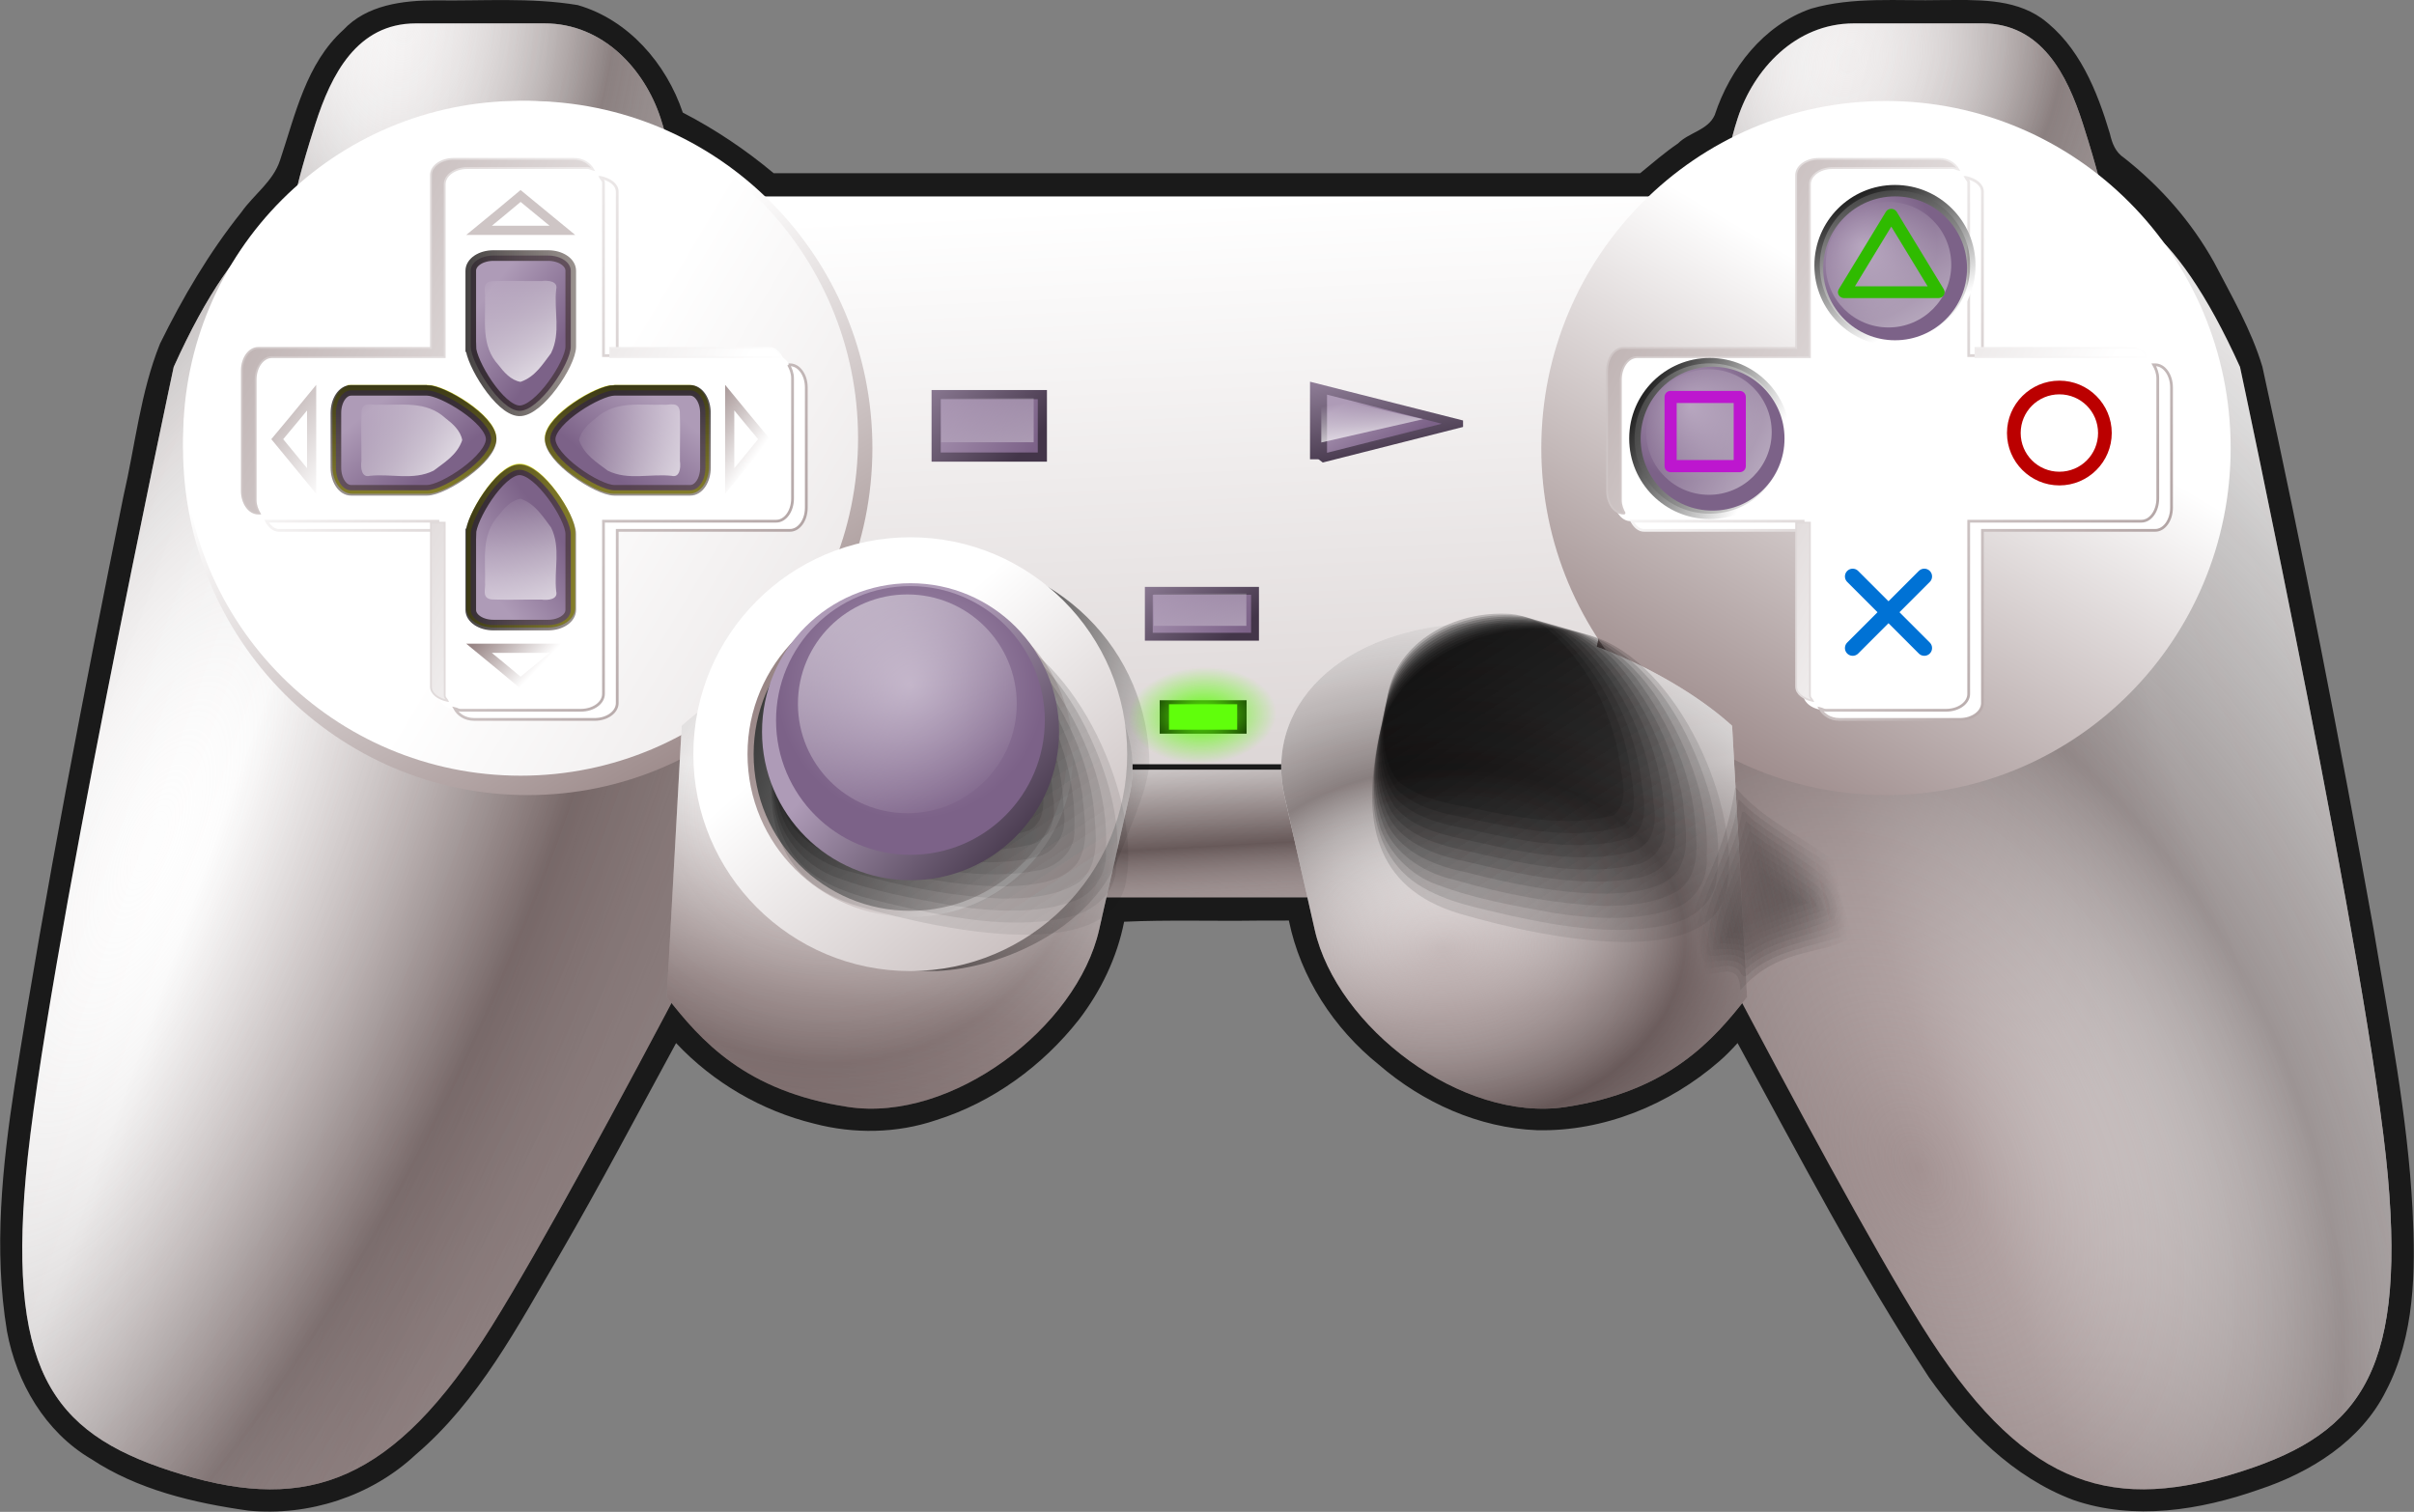 <?xml version="1.0" encoding="UTF-8" standalone="no"?>
<!-- Created with Inkscape (http://www.inkscape.org/) -->
<svg
    xmlns:inkscape="http://www.inkscape.org/namespaces/inkscape"
    xmlns:rdf="http://www.w3.org/1999/02/22-rdf-syntax-ns#"
    xmlns="http://www.w3.org/2000/svg"
    xmlns:sodipodi="http://sodipodi.sourceforge.net/DTD/sodipodi-0.dtd"
    xmlns:cc="http://creativecommons.org/ns#"
    xmlns:xlink="http://www.w3.org/1999/xlink"
    xmlns:dc="http://purl.org/dc/elements/1.1/"
    xmlns:svg="http://www.w3.org/2000/svg"
    xmlns:ns1="http://sozi.baierouge.fr"
    id="svg47799"
    sodipodi:docname="Novo documento 2"
    viewBox="0 0 797.09 499.25"
    version="1.1"
    inkscape:version="0.48.1 r9760"
  >
  <rect x="0" y="0" width="797.09" height="499.25" fill="#808080" stroke="none"/>
  <defs
      id="defs47801"
    >
    <linearGradient
        id="linearGradient47078"
      >
      <stop
          id="stop47082"
          style="stop-color:#cec5c5"
          offset="0"
      />
      <stop
          id="stop47086"
          style="stop-color:#ffffff"
          offset="1"
      />
    </linearGradient
    >
    <linearGradient
        id="linearGradient46338"
      >
      <stop
          id="stop46340"
          style="stop-color:#6d5c5c"
          offset="0"
      />
      <stop
          id="stop46348"
          style="stop-color:#aa9999"
          offset=".256"
      />
      <stop
          id="stop46346"
          style="stop-color:#ffffff"
          offset=".487"
      />
      <stop
          id="stop46342"
          style="stop-color:#e8e3e3"
          offset="1"
      />
    </linearGradient
    >
    <linearGradient
        id="linearGradient56116"
      >
      <stop
          id="stop56118"
          style="stop-color:#ffffff;stop-opacity:0"
          offset="0"
      />
      <stop
          id="stop56120"
          style="stop-color:#544646"
          offset=".378"
      />
      <stop
          id="stop56122"
          style="stop-color:#ffffff;stop-opacity:0"
          offset="1"
      />
    </linearGradient
    >
    <linearGradient
        id="linearGradient54493"
      >
      <stop
          id="stop54495"
          style="stop-color:#ae9bb7"
          offset="0"
      />
      <stop
          id="stop54497"
          style="stop-color:#7c6288"
          offset="1"
      />
    </linearGradient
    >
    <linearGradient
        id="linearGradient56077"
      >
      <stop
          id="stop56079"
          style="stop-color:#ae9bb7"
          offset="0"
      />
      <stop
          id="stop56081"
          style="stop-color:#433549"
          offset="1"
      />
    </linearGradient
    >
    <linearGradient
        id="linearGradient59319"
      >
      <stop
          id="stop59321"
          style="stop-color:#ffffff;stop-opacity:0"
          offset="0"
      />
      <stop
          id="stop59323"
          style="stop-color:#544646"
          offset=".378"
      />
      <stop
          id="stop59327"
          style="stop-color:#524c4c;stop-opacity:.498"
          offset=".64"
      />
      <stop
          id="stop59325"
          style="stop-color:#ffffff;stop-opacity:0"
          offset="1"
      />
    </linearGradient
    >
    <linearGradient
        id="linearGradient48573"
      >
      <stop
          id="stop48575"
          style="stop-color:#988585"
          offset="0"
      />
      <stop
          id="stop48577"
          style="stop-color:#ffffff"
          offset="1"
      />
    </linearGradient
    >
    <linearGradient
        id="linearGradient52277"
      >
      <stop
          id="stop52279"
          style="stop-color:#120e0e;stop-opacity:.78"
          offset="0"
      />
      <stop
          id="stop52281"
          style="stop-color:#392a24;stop-opacity:.514"
          offset="1"
      />
    </linearGradient
    >
    <linearGradient
        id="linearGradient54483"
        inkscape:collect="always"
      >
      <stop
          id="stop54485"
          style="stop-color:#ffffff"
          offset="0"
      />
      <stop
          id="stop54487"
          style="stop-color:#ffffff;stop-opacity:0"
          offset="1"
      />
    </linearGradient
    >
    <linearGradient
        id="linearGradient56050"
        inkscape:collect="always"
      >
      <stop
          id="stop56052"
          style="stop-color:#000000"
          offset="0"
      />
      <stop
          id="stop56054"
          style="stop-color:#000000;stop-opacity:0"
          offset="1"
      />
    </linearGradient
    >
    <linearGradient
        id="linearGradient60085-8"
      >
      <stop
          id="stop60087"
          style="stop-color:#000000"
          offset="0"
      />
      <stop
          id="stop60089"
          style="stop-color:#ffffff"
          offset="1"
      />
    </linearGradient
    >
    <linearGradient
        id="linearGradient68304"
      >
      <stop
          id="stop68314-5"
          style="stop-color:#000000;stop-opacity:0"
          offset="0"
      />
      <stop
          id="stop68308"
          style="stop-color:#352c2c"
          offset=".378"
      />
      <stop
          id="stop68310"
          style="stop-color:#000000;stop-opacity:0"
          offset="1"
      />
    </linearGradient
    >
    <linearGradient
        id="linearGradient50372"
        y2="-124.02"
        xlink:href="#linearGradient47078"
        gradientUnits="userSpaceOnUse"
        x2="-109.58"
        gradientTransform="matrix(6.32 0 0 6.32 2832.8 828.18)"
        y1="-120.32"
        x1="-59.418"
        inkscape:collect="always"
    />
    <linearGradient
        id="linearGradient50374"
        y2="-71.301"
        xlink:href="#linearGradient46338"
        gradientUnits="userSpaceOnUse"
        x2="-193.87"
        gradientTransform="matrix(6.32 0 0 6.32 2832.8 828.18)"
        y1="-18.781"
        x1="-46.737"
        inkscape:collect="always"
    />
    <linearGradient
        id="linearGradient50376"
        y2="-782.53"
        xlink:href="#linearGradient47078"
        gradientUnits="userSpaceOnUse"
        x2="1010.4"
        gradientTransform="translate(1838.4 879.1)"
        y1="-229.78"
        x1="1036.6"
        inkscape:collect="always"
    />
    <linearGradient
        id="linearGradient50378"
        y2="611.08"
        xlink:href="#linearGradient46338"
        gradientUnits="userSpaceOnUse"
        x2="1024.6"
        gradientTransform="translate(1838.4 -879.1)"
        y1="237.06"
        x1="1056.4"
        inkscape:collect="always"
    />
    <linearGradient
        id="linearGradient50380"
        y2="463.18"
        xlink:href="#linearGradient56116"
        gradientUnits="userSpaceOnUse"
        x2="1055.5"
        gradientTransform="translate(1838.4 -879.1)"
        y1="268.02"
        x1="1066.8"
        inkscape:collect="always"
    />
    <linearGradient
        id="linearGradient50382"
        y2="-624.38"
        xlink:href="#linearGradient54493"
        gradientUnits="userSpaceOnUse"
        x2="822.75"
        gradientTransform="translate(1838.4 879.1)"
        y1="-666.98"
        x1="743.21"
        inkscape:collect="always"
    />
    <linearGradient
        id="linearGradient50384"
        y2="-624.38"
        xlink:href="#linearGradient56077"
        gradientUnits="userSpaceOnUse"
        x2="822.75"
        gradientTransform="translate(1838.4 879.1)"
        y1="-703.61"
        x1="738.95"
        inkscape:collect="always"
    />
    <linearGradient
        id="linearGradient50386"
        y2="100.98"
        xlink:href="#linearGradient54493"
        gradientUnits="userSpaceOnUse"
        x2="-305.95"
        y1="94.848"
        x1="-314.26"
        inkscape:collect="always"
    />
    <linearGradient
        id="linearGradient50388"
        y2="102"
        xlink:href="#linearGradient56077"
        gradientUnits="userSpaceOnUse"
        x2="-301.56"
        y1="74.751"
        x1="-313.08"
        inkscape:collect="always"
    />
    <radialGradient
        id="radialGradient50390"
        xlink:href="#linearGradient56116"
        gradientUnits="userSpaceOnUse"
        cy="-323.77"
        cx="300.21"
        gradientTransform="matrix(2.281 1 -2.62 5.974 509.52 2177.4)"
        r="275.36"
        inkscape:collect="always"
    />
    <radialGradient
        id="radialGradient50392"
        xlink:href="#linearGradient59319"
        gradientUnits="userSpaceOnUse"
        cy="-354.85"
        cx="1965.3"
        gradientTransform="matrix(-.682 4.707 -2.915 -.422 2524.7 -9424.4)"
        r="129.51"
        inkscape:collect="always"
    />
    <linearGradient
        id="linearGradient50394"
        y2="73.124"
        xlink:href="#linearGradient48573"
        gradientUnits="userSpaceOnUse"
        x2="-428.26"
        y1="127.18"
        x1="-396.57"
        inkscape:collect="always"
    />
    <linearGradient
        id="linearGradient50396"
        y2="83.512"
        xlink:href="#linearGradient47078"
        gradientUnits="userSpaceOnUse"
        x2="-410.41"
        y1="140.12"
        x1="-315.96"
        inkscape:collect="always"
    />
    <linearGradient
        id="linearGradient50398"
        y2="-109.54"
        xlink:href="#linearGradient48573"
        gradientUnits="userSpaceOnUse"
        x2="-98.795"
        gradientTransform="matrix(6.32 0 0 6.32 2832.8 828.18)"
        y1="-65.337"
        x1="-40.911"
        inkscape:collect="always"
    />
    <linearGradient
        id="linearGradient50400"
        y2="-91.993"
        xlink:href="#linearGradient48573"
        gradientUnits="userSpaceOnUse"
        x2="-62.854"
        gradientTransform="matrix(6.32 0 0 6.32 2832.8 828.18)"
        y1="-129.78"
        x1="-134.21"
        inkscape:collect="always"
    />
    <linearGradient
        id="linearGradient50402"
        y2="-90.306"
        xlink:href="#linearGradient47078"
        gradientUnits="userSpaceOnUse"
        x2="-55.606"
        gradientTransform="matrix(6.32 0 0 6.32 2832.8 828.18)"
        y1="-90.306"
        x1="-115.48"
        inkscape:collect="always"
    />
    <linearGradient
        id="linearGradient50404"
        y2="-89.274"
        xlink:href="#linearGradient48573"
        gradientUnits="userSpaceOnUse"
        x2="-101.83"
        gradientTransform="matrix(6.32 0 0 6.32 2832.8 828.18)"
        y1="-98.519"
        x1="-114.87"
        inkscape:collect="always"
    />
    <linearGradient
        id="linearGradient50406"
        y2="-89.274"
        xlink:href="#linearGradient48573"
        gradientUnits="userSpaceOnUse"
        x2="-57.513"
        gradientTransform="matrix(6.32 0 0 6.32 2832.8 828.18)"
        y1="-94.321"
        x1="-64.495"
        inkscape:collect="always"
    />
    <linearGradient
        id="linearGradient50408"
        y2="-62.227"
        xlink:href="#linearGradient48573"
        gradientUnits="userSpaceOnUse"
        x2="-84.56"
        gradientTransform="matrix(6.32 0 0 6.32 2832.8 828.18)"
        y1="-66.977"
        x1="-89.607"
        inkscape:collect="always"
    />
    <linearGradient
        id="linearGradient50410"
        y2="-120.78"
        xlink:href="#linearGradient47078"
        gradientUnits="userSpaceOnUse"
        x2="-89.607"
        gradientTransform="matrix(6.32 0 0 6.32 2832.8 828.18)"
        y1="-118.44"
        x1="-90.026"
        inkscape:collect="always"
    />
    <linearGradient
        id="linearGradient50412"
        y2="-683.07"
        xlink:href="#linearGradient54493"
        gradientUnits="userSpaceOnUse"
        x2="488.12"
        gradientTransform="translate(1838.4 879.1)"
        y1="-719.99"
        x1="440.78"
        inkscape:collect="always"
    />
    <linearGradient
        id="linearGradient50414"
        y2="-688.25"
        xlink:href="#linearGradient52277"
        gradientUnits="userSpaceOnUse"
        x2="497.52"
        gradientTransform="translate(1838.4 879.1)"
        y1="-688.25"
        x1="422.48"
        inkscape:collect="always"
    />
    <linearGradient
        id="linearGradient50416"
        y2="-729.78"
        xlink:href="#linearGradient54483"
        gradientUnits="userSpaceOnUse"
        x2="435.21"
        gradientTransform="translate(1838.4 879.1)"
        y1="-648.23"
        x1="497.18"
        inkscape:collect="always"
    />
    <linearGradient
        id="linearGradient50418"
        y2="-683.07"
        xlink:href="#linearGradient54493"
        gradientUnits="userSpaceOnUse"
        x2="488.12"
        gradientTransform="matrix(1 0 0 -1 1838.4 -349.72)"
        y1="-719.99"
        x1="440.78"
        inkscape:collect="always"
    />
    <linearGradient
        id="linearGradient50420"
        y2="-688.25"
        xlink:href="#linearGradient52277"
        gradientUnits="userSpaceOnUse"
        x2="497.52"
        gradientTransform="matrix(1 0 0 -1 1838.4 -349.72)"
        y1="-688.25"
        x1="422.48"
        inkscape:collect="always"
    />
    <linearGradient
        id="linearGradient50422"
        y2="-664.98"
        xlink:href="#linearGradient54483"
        gradientUnits="userSpaceOnUse"
        x2="430.78"
        gradientTransform="matrix(1 0 0 -1 1838.4 -349.72)"
        y1="-758.06"
        x1="507.71"
        inkscape:collect="always"
    />
    <linearGradient
        id="linearGradient50424"
        y2="-683.07"
        xlink:href="#linearGradient54493"
        gradientUnits="userSpaceOnUse"
        x2="488.12"
        y1="-719.99"
        x1="440.78"
        inkscape:collect="always"
    />
    <linearGradient
        id="linearGradient50426"
        y2="-688.25"
        xlink:href="#linearGradient52277"
        gradientUnits="userSpaceOnUse"
        x2="497.52"
        y1="-688.25"
        x1="422.48"
        inkscape:collect="always"
    />
    <linearGradient
        id="linearGradient50428"
        y2="-729.78"
        xlink:href="#linearGradient54483"
        gradientUnits="userSpaceOnUse"
        x2="435.21"
        y1="-648.23"
        x1="497.18"
        inkscape:collect="always"
    />
    <linearGradient
        id="linearGradient50430"
        y2="-683.07"
        xlink:href="#linearGradient54493"
        gradientUnits="userSpaceOnUse"
        x2="488.12"
        gradientTransform="matrix(1 0 0 -1 0 -1228.8)"
        y1="-719.99"
        x1="440.78"
        inkscape:collect="always"
    />
    <linearGradient
        id="linearGradient50432"
        y2="-688.25"
        xlink:href="#linearGradient52277"
        gradientUnits="userSpaceOnUse"
        x2="497.52"
        gradientTransform="matrix(1 0 0 -1 0 -1228.8)"
        y1="-688.25"
        x1="422.48"
        inkscape:collect="always"
    />
    <linearGradient
        id="linearGradient50434"
        y2="-664.98"
        xlink:href="#linearGradient54483"
        gradientUnits="userSpaceOnUse"
        x2="430.78"
        gradientTransform="matrix(1 0 0 -1 0 -1228.8)"
        y1="-758.06"
        x1="507.71"
        inkscape:collect="always"
    />
    <linearGradient
        id="linearGradient50436"
        y2="-686.58"
        xlink:href="#linearGradient46338"
        gradientUnits="userSpaceOnUse"
        x2="824.78"
        gradientTransform="translate(1838.4 879.1)"
        y1="-55.702"
        x1="738.07"
        inkscape:collect="always"
    />
    <linearGradient
        id="linearGradient50438"
        y2="137.07"
        gradientUnits="userSpaceOnUse"
        x2="-312.28"
        gradientTransform="matrix(5.972 0 0 5.495 4621 -311.67)"
        y1="129.4"
        x1="-343.18"
        inkscape:collect="always"
      >
      <stop
          id="stop56156"
          style="stop-color:#000000"
          offset="0"
      />
      <stop
          id="stop56158"
          style="stop-color:#000000;stop-opacity:0"
          offset="1"
      />
    </linearGradient
    >
    <radialGradient
        id="radialGradient50440"
        xlink:href="#linearGradient56116"
        gradientUnits="userSpaceOnUse"
        cy="-309.23"
        cx="689.24"
        gradientTransform="matrix(3.019 -.103 .099 2.89 459.21 1483.5)"
        r="160.56"
        inkscape:collect="always"
    />
    <linearGradient
        id="linearGradient50442"
        y2="136.64"
        xlink:href="#linearGradient48573"
        gradientUnits="userSpaceOnUse"
        x2="-346.99"
        y1="190.42"
        x1="-300.34"
        inkscape:collect="always"
    />
    <linearGradient
        id="linearGradient50444"
        y2="145.38"
        xlink:href="#linearGradient56050"
        gradientUnits="userSpaceOnUse"
        x2="-315.4"
        y1="126.21"
        x1="-378.51"
        inkscape:collect="always"
    />
    <linearGradient
        id="linearGradient50446"
        y2="175.01"
        xlink:href="#linearGradient48573"
        gradientUnits="userSpaceOnUse"
        x2="-315.4"
        y1="132.47"
        x1="-363.36"
        inkscape:collect="always"
    />
    <linearGradient
        id="linearGradient50448"
        y2="1309.7"
        xlink:href="#linearGradient56050"
        gradientUnits="userSpaceOnUse"
        x2="2863.8"
        gradientTransform="matrix(1 .143 0 .943 -86.883 -964.92)"
        y1="911.31"
        x1="2374.9"
        inkscape:collect="always"
    />
    <radialGradient
        id="radialGradient50492"
        gradientUnits="userSpaceOnUse"
        cy="-482.96"
        cx="952.09"
        gradientTransform="matrix(-.037 .95 -.866 -7.5265e-7 515.34 -1352)"
        r="29.444"
        inkscape:collect="always"
      >
      <stop
          id="stop66823"
          style="stop-color:#60ff0b"
          offset="0"
      />
      <stop
          id="stop66825"
          style="stop-color:#60ff0b;stop-opacity:0"
          offset="1"
      />
    </radialGradient
    >
    <linearGradient
        id="linearGradient50494"
        y2="165.75"
        xlink:href="#linearGradient56077"
        gradientUnits="userSpaceOnUse"
        x2="-320.26"
        y1="141.89"
        x1="-347.11"
        inkscape:collect="always"
    />
    <radialGradient
        id="radialGradient50496"
        xlink:href="#linearGradient54493"
        gradientUnits="userSpaceOnUse"
        cy="138.51"
        cx="-341.48"
        r="26.078"
        inkscape:collect="always"
    />
    <linearGradient
        id="linearGradient50498"
        y2="171.46"
        xlink:href="#linearGradient54483"
        gradientUnits="userSpaceOnUse"
        x2="-325.57"
        y1="67.182"
        x1="-396.22"
        inkscape:collect="always"
    />
    <linearGradient
        id="linearGradient50500"
        y2="-134.65"
        xlink:href="#linearGradient47078"
        gradientUnits="userSpaceOnUse"
        x2="-65.297"
        gradientTransform="matrix(-6.32 0 0 6.32 2699.4 828.18)"
        y1="-120.32"
        x1="-118.78"
        inkscape:collect="always"
    />
    <linearGradient
        id="linearGradient50502"
        y2="-71.301"
        xlink:href="#linearGradient46338"
        gradientUnits="userSpaceOnUse"
        x2="-193.87"
        gradientTransform="matrix(-6.32 0 0 6.32 2710.1 828.18)"
        y1="-18.781"
        x1="-46.737"
        inkscape:collect="always"
    />
    <radialGradient
        id="radialGradient50504"
        xlink:href="#linearGradient59319"
        gradientUnits="userSpaceOnUse"
        cy="-285.32"
        cx="427.59"
        gradientTransform="matrix(-2.226 1.116 1.692 3.377 4696.7 1252.8)"
        r="275.36"
        inkscape:collect="always"
    />
    <radialGradient
        id="radialGradient50508"
        xlink:href="#linearGradient59319"
        gradientUnits="userSpaceOnUse"
        cy="-428.15"
        cx="2983.5"
        gradientTransform="matrix(-1.263 3.386 -2.757 -1.028 5801.8 -10539)"
        r="129.51"
        inkscape:collect="always"
    />
    <linearGradient
        id="linearGradient50514"
        y2="-109.54"
        xlink:href="#linearGradient48573"
        gradientUnits="userSpaceOnUse"
        x2="-98.795"
        gradientTransform="matrix(6.32 0 0 6.32 3773.9 828.18)"
        y1="-65.337"
        x1="-40.911"
        inkscape:collect="always"
    />
    <linearGradient
        id="linearGradient50516"
        y2="-91.993"
        xlink:href="#linearGradient48573"
        gradientUnits="userSpaceOnUse"
        x2="-62.854"
        gradientTransform="matrix(6.32 0 0 6.32 3773.9 828.18)"
        y1="-129.78"
        x1="-134.21"
        inkscape:collect="always"
    />
    <linearGradient
        id="linearGradient50518"
        y2="-90.306"
        xlink:href="#linearGradient47078"
        gradientUnits="userSpaceOnUse"
        x2="-55.606"
        gradientTransform="matrix(6.32 0 0 6.32 3773.9 828.18)"
        y1="-90.306"
        x1="-115.48"
        inkscape:collect="always"
    />
    <linearGradient
        id="linearGradient50520"
        y2="-686.58"
        xlink:href="#linearGradient46338"
        gradientUnits="userSpaceOnUse"
        x2="824.78"
        gradientTransform="matrix(-1 0 0 1 3704.5 879.1)"
        y1="-55.702"
        x1="738.07"
        inkscape:collect="always"
    />
    <radialGradient
        id="radialGradient50522"
        xlink:href="#linearGradient56116"
        gradientUnits="userSpaceOnUse"
        cy="-274.98"
        cx="721.04"
        gradientTransform="matrix(-2.744 .16 .119 2.039 4945.4 1059.7)"
        r="160.56"
        inkscape:collect="always"
    />
    <linearGradient
        id="linearGradient50580"
        y2="-647.76"
        xlink:href="#linearGradient56050"
        gradientUnits="userSpaceOnUse"
        x2="1318"
        y1="-683.83"
        x1="1159.3"
        inkscape:collect="always"
    />
    <linearGradient
        id="linearGradient50582"
        y2="-671.8"
        xlink:href="#linearGradient60085-8"
        gradientUnits="userSpaceOnUse"
        x2="1321.7"
        y1="-729.51"
        x1="1212.2"
        inkscape:collect="always"
    />
    <radialGradient
        id="radialGradient50584"
        xlink:href="#linearGradient54493"
        gradientUnits="userSpaceOnUse"
        cy="-674.96"
        cx="1238.9"
        r="62.193"
        inkscape:collect="always"
    />
    <linearGradient
        id="linearGradient50586"
        y2="-707.87"
        xlink:href="#linearGradient54483"
        gradientUnits="userSpaceOnUse"
        x2="1222.2"
        y1="-567.32"
        x1="1464.6"
        inkscape:collect="always"
    />
    <linearGradient
        id="linearGradient50612"
        y2="-679.37"
        xlink:href="#linearGradient54483"
        gradientUnits="userSpaceOnUse"
        x2="767.8"
        gradientTransform="matrix(0.872 0 0 .703 1937.4 689.99)"
        y1="-481.91"
        x1="934.87"
        inkscape:collect="always"
    />
    <linearGradient
        id="linearGradient50614"
        y2="88.599"
        xlink:href="#linearGradient54483"
        gradientUnits="userSpaceOnUse"
        x2="-309.71"
        y1="106.48"
        x1="-303.12"
        inkscape:collect="always"
    />
    <linearGradient
        id="linearGradient50616"
        y2="-624.38"
        xlink:href="#linearGradient54493"
        gradientUnits="userSpaceOnUse"
        x2="822.75"
        gradientTransform="matrix(1 0 0 .735 1985 843.2)"
        y1="-666.98"
        x1="743.21"
        inkscape:collect="always"
    />
    <linearGradient
        id="linearGradient50618"
        y2="-624.38"
        xlink:href="#linearGradient56077"
        gradientUnits="userSpaceOnUse"
        x2="822.75"
        gradientTransform="matrix(1 0 0 .735 1985 843.2)"
        y1="-703.61"
        x1="738.95"
        inkscape:collect="always"
    />
    <linearGradient
        id="linearGradient50620"
        y2="-679.37"
        xlink:href="#linearGradient54483"
        gradientUnits="userSpaceOnUse"
        x2="767.8"
        gradientTransform="matrix(0.872 0 0 .517 2083.9 704.21)"
        y1="-481.91"
        x1="934.87"
        inkscape:collect="always"
    />
    <linearGradient
        id="linearGradient50622"
        y2="-313.57"
        xlink:href="#linearGradient68304"
        gradientUnits="userSpaceOnUse"
        x2="1348.7"
        gradientTransform="matrix(1.421 0 0 1.048 -546.55 23.291)"
        y1="-300.78"
        x1="1275.1"
        inkscape:collect="always"
    />
    <linearGradient
        id="linearGradient50666"
        y2="116.82"
        xlink:href="#linearGradient48573"
        gradientUnits="userSpaceOnUse"
        x2="139.72"
        y1="-11.51"
        x1="-26.091"
        inkscape:collect="always"
    />
    <linearGradient
        id="linearGradient50668"
        y2="26.235"
        xlink:href="#linearGradient60085-8"
        gradientUnits="userSpaceOnUse"
        x2="38.828"
        y1="157.81"
        x1="204.64"
        inkscape:collect="always"
    />
  </defs
  >
  <sodipodi:namedview
      id="base"
      bordercolor="#666666"
      inkscape:pageshadow="2"
      inkscape:window-y="24"
      fit-margin-left="0"
      pagecolor="#ffffff"
      fit-margin-top="0"
      inkscape:window-maximized="1"
      inkscape:zoom="0.49497475"
      inkscape:window-x="0"
      inkscape:window-height="1026"
      showgrid="false"
      borderopacity="1.0"
      inkscape:current-layer="layer1"
      inkscape:cx="689.88704"
      inkscape:cy="399.64003"
      fit-margin-right="0"
      fit-margin-bottom="0"
      inkscape:window-width="1680"
      inkscape:pageopacity="0.0"
      inkscape:document-units="px"
  />
  <g
      id="layer1"
      inkscape:label="Camada 1"
      inkscape:groupmode="layer"
      transform="translate(12.831 -348.45)"
    >
    <g
        id="g50214"
        transform="matrix(.479 0 0 .479 157.13 307.44)"
      >
      <g
          id="g78220"
          transform="translate(-2294.3 124.48)"
        >
        <path
            id="path71802"
            style="fill:#1a1a1a"
            inkscape:connector-curvature="0"
            d="m3278.1-38.812c-30.076 0.723-61.004-2.553-90.259 5.94-32.712 11.364-55.79 41.191-66.334 73.31-4.673 10.516-17.696 11.923-25.322 19.591-9.172 6.24-17.533 13.526-26.116 20.534h-597.25c-19.299-16.158-40.3-30.239-62.656-41.812-11.379-33.779-37.521-64.102-72.5-74.125-32.446-5.394-65.49-2.729-98.216-3.24-22.384 0.025-47.23 3.129-63.336 20.406-25.639 23.185-33.062 58.423-43.597 89.845-4.796 14.658-18.033 23.56-26.634 35.759-22.244 27.838-40.428 58.779-56.115 90.683-13.531 33.655-17.076 70.112-25.214 105.25-27.263 134.87-53.536 269.99-74.969 405.93-8.548 55.96-14.609 113.39-5.297 169.65 6.511 35.418 26.394 69.455 57.936 88.01 32.26 21.294 70.773 30.346 108.56 35.652 41.464 3.965 84.494-9.92 115.04-38.431 43.8-37.235 70.765-89.1 99.411-137.91 27.892-48.04 53.73-97.221 80.303-146 25.501 27.18 58.964 46.696 95.169 55.54 27.461 7.219 56.922 6.751 83.897-2.358 38.972-12.218 73.546-37.42 98.674-69.424 15.164-19.808 26.287-42.872 31.104-67.415 30.52-1.387 61.155-0.331 91.719-0.766 7.281-0.015 14.563-0.031 21.844-0.046 8.007 39.199 30.997 74.435 62.036 99.381 30.199 26.096 68.868 43.612 109.03 45.159 45.909 1.05 91.163-17.542 125.56-47.451 4.539-3.897 8.655-8.21 12.69-12.621 42.391 77.709 83.362 156.4 131.95 230.49 25.346 35.837 57.875 68.941 99.714 84.581 41.621 14.314 87.084 6.997 127.66-7.233 35.643-11.799 70.56-33.542 87.698-68.122 19.912-38.046 20.377-82.449 18.273-124.35-3.322-65.41-16.227-129.79-26.946-194.28-23.209-129.51-48.37-258.71-76.544-387.22-7.559-25.421-21.101-48.549-33.268-71.975-15.555-27.976-36.981-52.434-62.139-72.168-5.9-3.871-8.206-9.985-9.724-16.591-8.827-29.662-21.328-60.802-47.138-79.665-19.912-13.95-45.572-12.571-68.701-12.494z"
        />
        <path
            id="rect46310"
            style="fill:url(#linearGradient50372)"
            sodipodi:nodetypes="cczcccczc"
            inkscape:connector-curvature="0"
            d="m2226.1-22.753h88.628c40.598 0 69.212 32.017 80.07 65.187 10.857 33.17 6.789 46.695 6.789 46.695 0 38.37-32.683 69.261-73.281 69.261h-98.132c-40.598 0-86.858-25.459-86.858-63.83 0 0 2.72-14.203 13.577-48.053 10.857-33.849 28.61-69.261 69.208-69.261z"
        />
        <path
            id="rect46307"
            style="fill:url(#linearGradient50374)"
            sodipodi:nodetypes="cczszcc"
            inkscape:connector-curvature="0"
            d="m2310.4 159.4c86.24 25.831 218.11 213.27 191.71 301.43 0 0-155.71 305.65-223.52 414.34-67.806 108.69-127.06 128.38-213.3 102.55-86.24-25.831-120.45-66.236-108-205.77 12.447-139.53 101.94-557.84 101.94-557.84 92.176-203.76 164.93-80.55 251.17-54.719z"
        />
        <rect
            id="rect46318"
            style="fill:url(#linearGradient50376)"
            height="391.45"
            width="713.28"
            y="96.566"
            x="2424.5"
        />
        <rect
            id="rect46320"
            style="fill:url(#linearGradient50378)"
            transform="scale(1,-1)"
            height="87.973"
            width="713.28"
            y="-579.77"
            x="2424.5"
        />
        <rect
            id="rect56162"
            style="opacity:0.8;fill:url(#linearGradient50380)"
            transform="scale(1,-1)"
            height="87.973"
            width="713.28"
            y="-579.77"
            x="2424.5"
        />
        <path
            id="rect46322"
            style="stroke:url(#linearGradient50384);stroke-width:6.32;fill:url(#linearGradient50382)"
            inkscape:connector-curvature="0"
            d="m2584.8 233.18h73.216v43.068h-73.216v-43.068z"
        />
        <path
            id="path46324"
            d="m-313.57 103.65v-8.798-8.798l7.619 4.399 7.62 4.399-7.62 4.399-7.619 4.399z"
            style="stroke:url(#linearGradient50388);stroke-width:1.849;fill:url(#linearGradient50386)"
            inkscape:connector-curvature="0"
            transform="matrix(6.346 0 0 2.786 4838.3 -11.006)"
        />
        <path
            id="path56114"
            d="m2310.4 159.4c86.24 25.831 218.11 213.27 191.71 301.43 0 0-155.71 305.65-223.52 414.34-67.806 108.69-127.06 128.38-213.3 102.55-86.24-25.831-120.45-66.236-108-205.77 12.447-139.53 101.94-557.84 101.94-557.84 92.176-203.76 164.93-80.55 251.17-54.719z"
            sodipodi:nodetypes="cczszcc"
            style="opacity:.604;fill:url(#radialGradient50390)"
            inkscape:connector-curvature="0"
        />
        <path
            id="path70002"
            d="m2226.1-22.753h88.628c40.598 0 69.212 32.017 80.07 65.187 10.857 33.17 6.789 46.695 6.789 46.695 0 38.37-32.683 69.261-73.281 69.261h-98.132c-40.598 0-86.858-25.459-86.858-63.83 0 0 2.72-14.203 13.577-48.053 10.857-33.849 28.61-69.261 69.208-69.261z"
            sodipodi:nodetypes="cczcccczc"
            style="opacity:0.6;fill:url(#radialGradient50392)"
            inkscape:connector-curvature="0"
        />
        <path
            id="path49321"
            sodipodi:rx="43.667641"
            sodipodi:ry="43.667641"
            style="fill:url(#linearGradient50394)"
            sodipodi:type="arc"
            d="m-373.01 83.512c0 24.117-19.551 43.668-43.668 43.668s-43.668-19.551-43.668-43.668 19.551-43.668 43.668-43.668 43.668 19.551 43.668 43.668z"
            transform="matrix(5.441 0 0 5.479 4570.4 -187.55)"
            sodipodi:cy="83.511948"
            sodipodi:cx="-416.67905"
        />
        <path
            id="path45537"
            sodipodi:rx="43.667641"
            sodipodi:ry="43.667641"
            style="fill:url(#linearGradient50396)"
            sodipodi:type="arc"
            d="m-373.01 83.512c0 24.117-19.551 43.668-43.668 43.668s-43.668-19.551-43.668-43.668 19.551-43.668 43.668-43.668 43.668 19.551 43.668 43.668z"
            transform="matrix(5.327 0 0 5.327 4518 -181.59)"
            sodipodi:cy="83.511948"
            sodipodi:cx="-416.67905"
        />
        <path
            id="rect46267"
            style="fill:#ffffff"
            inkscape:connector-curvature="0"
            d="m2256.9 75.901c-8.643 0-15.602 4.85-15.602 11.059v119.28h-119.08c-6.209 0-11.257 6.959-11.257 15.601v82.944c0 8.643 5.048 15.601 11.257 15.601h119.08v119.08c0 6.209 6.959 11.257 15.602 11.257h82.944c8.643 0 15.601-5.048 15.601-11.257v-119.08h119.08c6.209 0 11.257-6.959 11.257-15.601v-82.944c0-8.643-5.048-15.601-11.257-15.601h-119.08v-119.28c0-6.209-6.959-11.059-15.601-11.059h-82.944z"
        />
        <path
            id="path48558"
            style="stroke:url(#linearGradient50398);stroke-width:1.896;fill:#ffffff"
            inkscape:connector-curvature="0"
            d="m2353.5 83.46c0.634 1.211 1.975 2.169 1.975 3.555v119.28h9.479v-112.96c0-5.045-5.096-8.496-11.454-9.874zm129.55 129.16c1.486 2.642 2.765 5.661 2.765 9.282v82.944c-0 8.643-5.048 15.601-11.257 15.601h-119.08v119.08c0 6.209-6.959 11.257-15.602 11.257h-82.944c-1.542 0-2.545-0.886-3.95-1.185 2.296 4.143 6.843 7.505 13.429 7.505h82.944c8.643 0 15.601-5.048 15.601-11.257v-119.08h119.08c6.209-0 11.257-6.959 11.257-15.601v-82.944c0-8.643-5.048-15.601-11.257-15.601h-0.987zm-359.82 107.83c2.061 3.664 4.884 6.32 8.492 6.32h109.61v-6.32h-118.1z"
        />
        <path
            id="rect46274"
            style="stroke:#d3d630;stroke-width:6.111;fill:none"
            inkscape:connector-curvature="0"
            d="m2182.2 229.55c-5.806 0-10.467 6.959-10.467 15.601v37.72c0 8.643 4.661 15.601 10.467 15.601h52.334c11.618 0 44.529-21.972 44.04-35.548-0.489-13.546-33.348-33.375-44.04-33.375h-52.334z"
        />
        <path
            id="path51537"
            style="stroke:#d3d630;stroke-width:6.111;fill:none"
            inkscape:connector-curvature="0"
            d="m2362.3 229.55c-10.691 0-43.748 19.829-44.237 33.375-0.49 13.576 32.619 35.548 44.237 35.548h52.334c5.806 0 10.467-6.959 10.467-15.601v-37.72c0-8.643-4.661-15.601-10.467-15.601h-52.334z"
        />
        <path
            id="path46280"
            style="stroke:#d3d630;stroke-width:6.111;fill:none"
            inkscape:connector-curvature="0"
            d="m2264 380.23c0 5.806 6.959 10.467 15.602 10.467h37.72c8.643 0 15.602-4.661 15.602-10.467v-52.334c0-11.618-21.972-44.529-35.548-44.04-13.546 0.489-33.375 33.348-33.375 44.04v52.334z"
        />
        <path
            id="path48563"
            d="m2248 444.31c-0.634-1.211-1.975-2.169-1.975-3.555v-119.28h-9.479v112.96c0 5.045 5.096 8.496 11.454 9.874zm-129.55-129.16c-1.486-2.642-2.765-5.661-2.765-9.282v-82.944c0-8.643 5.048-15.601 11.257-15.601h119.08v-119.08c0-6.209 6.959-11.257 15.601-11.257h82.944c1.542 0 2.545 0.886 3.95 1.185-2.296-4.143-6.843-7.505-13.429-7.505h-82.944c-8.643 0-15.602 5.048-15.602 11.257v119.08h-119.08c-6.209 0-11.257 6.959-11.257 15.601v82.944c0 8.643 5.048 15.601 11.257 15.601h0.988zm359.82-107.83c-2.061-3.664-4.884-6.32-8.492-6.32h-109.61v6.32h118.1z"
            style="stroke:url(#linearGradient50402);stroke-width:1.264;fill:url(#linearGradient50400)"
            inkscape:connector-curvature="0"
        />
        <path
            id="path46282"
            style="stroke:url(#linearGradient50404);stroke-width:6.32;fill:none"
            inkscape:connector-curvature="0"
            d="m2154.3 235.27-11.849 14.417-11.849 14.219 11.849 14.417 11.849 14.417v-28.833-28.636z"
        />
        <path
            id="path51527"
            style="stroke:url(#linearGradient50406);stroke-width:6.32;fill:none"
            inkscape:connector-curvature="0"
            d="m2442.5 235.27v28.636 28.833l11.849-14.417 11.849-14.417-11.849-14.219-11.849-14.417z"
        />
        <path
            id="path46287"
            style="stroke:url(#linearGradient50408);stroke-width:6.32;fill:none"
            inkscape:connector-curvature="0"
            d="m2269.7 408.07 14.417 11.849 14.219 11.849 14.416-11.849 14.417-11.849h-28.833-28.636z"
        />
        <path
            id="path50785"
            style="stroke:url(#linearGradient50410);stroke-width:6.32;fill:none"
            inkscape:connector-curvature="0"
            d="m2269.7 119.94h28.636 28.833l-14.417-11.849-14.416-11.849-14.219 11.849-14.417 11.849z"
        />
        <path
            id="path51533"
            style="stroke:url(#linearGradient50414);stroke-width:7.311;fill:url(#linearGradient50412)"
            inkscape:connector-curvature="0"
            d="m2264 200.12c0 10.691 19.829 43.748 33.375 44.237 13.576 0.49 35.548-32.619 35.548-44.237v-52.334c0-5.806-6.959-10.467-15.602-10.467h-37.72c-8.643-0-15.602 4.661-15.602 10.467v52.334z"
        />
        <path
            id="path53009"
            style="fill:url(#linearGradient50416)"
            inkscape:connector-curvature="0"
            d="m2278.7 154.97c-7.665 0.657-4.242 7.627-4.875 11.699 0.507 15.531-2.978 32.79 9.264 46.127 3.551 4.682 8.55 10.504 15.17 11.599 10.308-3.503 15.491-12.485 21.069-19.751 6.94-14.057 1.888-29.431 3.56-44.091 1.388-5.381-5.245-6.358-10.219-5.652-11.319 0.084-22.662-0.335-33.969 0.069z"
        />
        <path
            id="path54513"
            d="m2264 329.26c0-10.691 19.829-43.748 33.375-44.237 13.576-0.49 35.548 32.619 35.548 44.237v52.334c0 5.806-6.959 10.467-15.602 10.467h-37.72c-8.643 0-15.602-4.661-15.602-10.467v-52.334z"
            style="stroke:url(#linearGradient50420);stroke-width:7.311;fill:url(#linearGradient50418)"
            inkscape:connector-curvature="0"
        />
        <path
            id="path54515"
            d="m2278.7 374.4c-7.665-0.657-4.242-7.627-4.875-11.699 0.507-15.531-2.978-32.79 9.264-46.127 3.551-4.682 8.55-10.504 15.17-11.599 10.308 3.503 15.491 12.485 21.069 19.751 6.94 14.057 1.888 29.431 3.56 44.091 1.388 5.381-5.245 6.358-10.219 5.652-11.319-0.084-22.662 0.335-33.969-0.069z"
            style="fill:url(#linearGradient50422)"
            inkscape:connector-curvature="0"
        />
        <g
            id="g54544"
            transform="matrix(0 1 1 0 2912.8 -195.31)"
          >
          <g
              id="g54546"
            >
            <path
                id="path54548"
                d="m425.54-678.97c0 10.691 19.829 43.748 33.375 44.237 13.576 0.49 35.548-32.619 35.548-44.237v-52.334c0-5.806-6.959-10.467-15.601-10.467h-37.72c-8.643-0-15.601 4.661-15.601 10.467v52.334z"
                style="stroke:url(#linearGradient50426);stroke-width:7.311;fill:url(#linearGradient50424)"
                inkscape:connector-curvature="0"
            />
            <path
                id="path54550"
                d="m440.31-724.12c-7.665 0.657-4.242 7.627-4.875 11.699 0.507 15.531-2.978 32.79 9.264 46.127 3.551 4.682 8.55 10.504 15.17 11.599 10.308-3.503 15.491-12.485 21.069-19.751 6.94-14.057 1.888-29.431 3.56-44.091 1.388-5.381-5.245-6.358-10.219-5.652-11.319 0.084-22.662-0.335-33.969 0.069z"
                style="fill:url(#linearGradient50428)"
                inkscape:connector-curvature="0"
            />
          </g
          >
          <path
              id="path54552"
              d="m425.54-549.84c0-10.691 19.829-43.748 33.375-44.237 13.576-0.49 35.548 32.619 35.548 44.237v52.334c0 5.806-6.959 10.467-15.601 10.467h-37.72c-8.643 0-15.601-4.661-15.601-10.467v-52.334z"
              style="stroke:url(#linearGradient50432);stroke-width:7.311;fill:url(#linearGradient50430)"
              inkscape:connector-curvature="0"
          />
          <path
              id="path54554"
              d="m440.31-504.69c-7.665-0.657-4.242-7.627-4.875-11.699 0.507-15.531-2.978-32.79 9.264-46.127 3.551-4.682 8.55-10.504 15.17-11.599 10.308 3.503 15.491 12.485 21.069 19.751 6.94 14.057 1.888 29.431 3.56 44.091 1.388 5.381-5.245 6.358-10.219 5.652-11.319-0.084-22.662 0.335-33.969-0.069z"
              style="fill:url(#linearGradient50434)"
              inkscape:connector-curvature="0"
          />
        </g
        >
        <path
            id="rect46313"
            style="fill:url(#linearGradient50436)"
            sodipodi:nodetypes="ccczcccc"
            inkscape:connector-curvature="0"
            d="m2578.6 390.89c-58.86 0.892-132 36.647-169.19 70.614l-10.307 186.98c23.401 29.899 54.013 65.086 125.12 75.814 71.39 10.771 157.71-54.781 172.93-122.29l20.774-91.831c15.224-67.51-46.823-120.68-139.13-119.28h-0.204z"
        />
        <path
            id="path67555"
            style="fill:url(#linearGradient50438)"
            sodipodi:nodetypes="cssssc"
            inkscape:connector-curvature="0"
            d="m2731.8 488.83c-2.785 18.861-7.317 27.941-20.862 62.72-20.33 52.2-86.324 78.994-129.31 78.994-85.969 0-155.74-64.201-155.74-143.31 0-79.104 69.772-143.31 155.74-143.31 85.969 0 150.17 65.792 150.17 144.9z"
        />
        <path
            id="path56138"
            d="m2578.6 390.89c-58.86 0.892-132 36.647-169.19 70.614l-10.307 186.98c23.401 29.899 54.013 65.086 125.12 75.814 71.39 10.771 157.71-54.781 172.93-122.29l20.774-91.831c15.224-67.51-46.823-120.68-139.13-119.28h-0.204z"
            sodipodi:nodetypes="ccczcccc"
            style="opacity:0.4;fill:url(#radialGradient50440)"
            inkscape:connector-curvature="0"
        />
        <path
            id="path46303"
            sodipodi:rx="26.078028"
            sodipodi:ry="26.078028"
            style="fill:url(#linearGradient50442)"
            sodipodi:type="arc"
            d="m-315.4 145.38c0 14.402-11.676 26.078-26.078 26.078s-26.078-11.676-26.078-26.078 11.676-26.078 26.078-26.078 26.078 11.676 26.078 26.078z"
            transform="matrix(5.734 0 0 5.734 4525 -352.55)"
            sodipodi:cy="145.38072"
            sodipodi:cx="-341.47842"
        />
        <path
            id="path46305"
            sodipodi:rx="26.078028"
            sodipodi:ry="26.078028"
            style="stroke:url(#linearGradient50446);fill:url(#linearGradient50444)"
            sodipodi:type="arc"
            d="m-315.4 145.38c0 14.402-11.676 26.078-26.078 26.078s-26.078-11.676-26.078-26.078 11.676-26.078 26.078-26.078 26.078 11.676 26.078 26.078z"
            transform="matrix(4.222 0 0 4.222 4008.7 -132.72)"
            sodipodi:cy="145.38072"
            sodipodi:cx="-341.47842"
        />
        <g
            id="g78057"
            transform="matrix(.991 .147 -.188 .9 119.66 -335)"
          >
          <path
              id="path56144"
              d="m2725.7 560.57c0 60.863-112.07 56.141-176.12 46.535-64.056-9.606-79.995-61.655-79.995-122.52 0-60.863 64.003-108.3 128.06-98.693 64.056 9.606 128.06 113.81 128.06 174.68z"
              sodipodi:nodetypes="csssc"
              style="opacity:0.32;fill:url(#linearGradient50448)"
              inkscape:connector-curvature="0"
          />
          <path
              id="path77021"
              d="m2583.8 384.38c-49.529-1.209-93.788 27.397-109.17 69.859-7.425 20.031-4.991 43.043-2.569 65.077 3.528 25.393 13.586 54.512 38.76 70.417 21.356 13.876 46.425 14.366 69.679 16.974 36.228 2.949 73.495 3.831 106.18-7.302 17.844-5.892 34.446-18.964 34.894-38.849 0.196-33.175-14.282-66.999-32.641-97.369-18.488-29.182-42.95-58.179-75.95-72.757-9.501-4.092-19.385-5.441-29.188-6.049z"
              style="opacity:0.32;fill:url(#linearGradient50448)"
              inkscape:connector-curvature="0"
          />
          <path
              id="path77029"
              d="m2581.8 384.04c-54.617-1.082-103.25 34.326-111.28 84.995-2.068 20.004-0.244 40.942 3.954 61.494 4.854 22.887 18.092 47.47 41.711 59.158 21.749 10.651 45.444 10.972 68.064 13.252 37.283 2.76 76.116 3.035 108.42-11.367 15.823-7.202 27.433-22.778 24.418-41.34-2.371-35.413-19.384-70.714-40.98-101.88-18.242-25.808-42.736-50.848-73.644-61.135-6.858-1.901-13.774-2.7-20.662-3.175z"
              style="opacity:0.32;fill:url(#linearGradient50448)"
              inkscape:connector-curvature="0"
          />
          <path
              id="path77037"
              d="m2579.8 383.83c-54.291-0.968-102.74 34.618-109.57 85.476-1.689 23.894 0.198 48.947 8.173 73.161 7.227 21.269 24.949 41.796 48.174 48.098 22.23 6.827 44.975 7.361 67.295 8.94 35.174 2.196 71.677 0.736 100.96-14.711 13.545-8.221 21.344-23.907 17.614-40.671-4.119-39.736-25.005-78.861-51.843-112.18-20.141-24.322-48.895-47.401-80.802-48.113z"
              style="opacity:0.32;fill:url(#linearGradient50448)"
              inkscape:connector-curvature="0"
          />
          <path
              id="path77045"
              d="m2577.9 383.5c-53.985-0.898-102.39 34.889-107.97 85.914-1.178 26.176 0.317 53.939 12.138 79.908 8.953 18.937 27.618 34.81 48.648 38.855 27.288 6.319 54.822 6.964 81.882 7.924 29.139 0.111 59.274-3.138 82.385-17.799 12.356-9.041 16.662-25.434 12.515-41.218-5.559-40.068-27.349-79.012-55.528-111.89-19.021-21.462-45.466-40.838-74.075-41.698z"
              style="opacity:0.32;fill:url(#linearGradient50448)"
              inkscape:connector-curvature="0"
          />
          <path
              id="path77053"
              d="m2576 383.17c-53.317-0.765-101.14 34.719-106.17 85.346-0.89 28.08 0.36 58.4 16.169 85.474 10.72 17.168 30.079 29.096 49.733 31.524 27.89 5.052 55.887 6.375 83.4 6.154 27.014-0.442 55.034-4.458 75.299-19.685 11.101-10.029 12.402-26.731 8.109-41.856-7.148-41.36-30.802-81.25-61.542-113.94-17.599-17.491-40.645-32.117-65-33.013z"
              style="opacity:0.32;fill:url(#linearGradient50448)"
              inkscape:connector-curvature="0"
          />
          <path
              id="path77061"
              d="m2574.1 382.85c-52.62-0.644-99.881 34.566-104.35 84.722-0.686 28.606 0.413 59.922 18.345 86.921 12.007 17.036 32.978 26.516 52.628 27.96 34.991 5.215 70.125 6.791 103.91 2.978 18.448-2.948 37.581-8.192 49.841-21.119 9.494-12.595 6.108-30.218 1.884-45.788-9.018-38.877-32.178-76.049-61.949-106.34-16.581-15.722-38.036-28.388-60.309-29.333z"
              style="opacity:0.32;fill:url(#linearGradient50448)"
              inkscape:connector-curvature="0"
          />
          <path
              id="path77069"
              d="m2572.2 382.54c-51.947-0.558-98.508 34.413-102.53 84.04-0.467 28.547 0.513 59.991 19.375 86.564 13.121 17.414 35.532 24.83 55.558 25.935 33.756 4.446 67.804 6.019 100.26 1.668 17.976-3.405 37.609-8.416 47.71-23.062 8.903-16.809 0.324-37.953-4.627-56.577-12.009-35.323-34.29-68.927-63.313-95.594-15.063-12.494-33.539-22.071-52.438-22.974z"
              style="opacity:0.32;fill:url(#linearGradient50448)"
              inkscape:connector-curvature="0"
          />
          <path
              id="path77077"
              d="m2570.4 382.25c-51.011-0.518-96.53 33.778-100.78 82.404-0.28 28.47 0.463 59.755 19.656 86.134 14.036 17.905 37.707 23.674 58.215 24.735 33.204 3.808 66.869 5.624 98.518 0.3 17.178-3.561 36.78-8.861 44.079-24.86 6.043-16.415-1.879-35.406-6.476-52.773-12.732-36.032-35.523-70.501-66.315-96.759-13.752-10.541-30.248-18.284-46.896-19.181z"
              style="opacity:0.32;fill:url(#linearGradient50448)"
              inkscape:connector-curvature="0"
          />
          <path
              id="path77085"
              d="m2568.7 381.99c-50.354-0.498-95.262 33.613-99.02 81.713-0.173 28.087 0.66 59.054 20.04 84.875 15.125 18.11 39.744 22.228 60.724 23.347 38.449 3.719 78.42 6.296 113.18-5.662 14.23-4.719 26.363-16.467 24.591-32.529-1.057-14.396-5.711-28.948-10.664-43.078-13.068-34.029-35.265-66.625-64.996-91.113-13.056-9.502-28.295-16.751-43.853-17.551z"
              style="opacity:0.32;fill:url(#linearGradient50448)"
              inkscape:connector-curvature="0"
          />
          <path
              id="path77093"
              d="m2566.9 381.69c-49.482-0.454-93.49 33.133-97.281 80.311-0.051 27.281 0.697 57.192 19.036 82.479 14.248 17.868 38.272 22.029 58.602 23.219 40.445 3.783 82.632 6.81 118.52-7.525 13.021-5.761 21.535-19.388 17.635-34.434-6.926-43.787-31.037-87.803-66.625-120.47-13.568-12.777-31.898-22.453-49.885-23.58z"
              style="opacity:0.32;fill:url(#linearGradient50448)"
              inkscape:connector-curvature="0"
          />
          <path
              id="path77101"
              d="m2565.1 381.39c-48.79-0.377-92.183 32.954-95.483 79.625 0.062 26.827 0.848 56.379 19.296 81.017 14.891 17.571 38.904 20.451 59.211 21.798 39.662 3.541 81.319 6.293 116.12-8.473 13.343-6.164 19.252-21.76 14.178-36.596-8.236-44.481-34.125-88.608-71.722-120.18-12.111-9.512-26.877-16.11-41.604-17.191z"
              style="opacity:0.32;fill:url(#linearGradient50448)"
              inkscape:connector-curvature="0"
          />
          <path
              id="path77109"
              d="m2563.3 381.09c-48.156-0.305-91.052 32.851-93.698 79.144 0.151 26.235 1.037 55.346 19.505 79.224 15.784 17.502 40.234 19.034 60.87 20.566 38.908 3.287 80.062 5.739 113.54-10.058 12.114-6.8 15.249-22.458 10.242-36.147-8.888-43.63-34.62-86.793-72.033-117.29-11.327-8.417-24.936-14.273-38.426-15.435z"
              style="opacity:0.32;fill:url(#linearGradient50448)"
              inkscape:connector-curvature="0"
          />
          <path
              id="path77117"
              d="m2552.8 380.99c-44.119 3.474-81.989 35.757-83.202 79.256 0.202 25.434 1.42 53.686 19.78 76.56 16.745 17.21 41.443 17.56 62.409 19.253 37.833 2.997 78.04 5.089 110.06-11.244 11.226-7.454 12.059-23.023 7.206-36.032-9.48-42.789-35.197-84.995-72.387-114.45-13.021-9.07-29.027-14.965-43.865-13.345z"
              style="opacity:0.32;fill:url(#linearGradient50448)"
              inkscape:connector-curvature="0"
          />
          <path
              id="path77125"
              d="m2556.8 380.43c-46.333 1.006-87.1 34.531-87.16 79.928 0.329 24.532 1.706 52.069 19.988 73.814 17.758 16.824 42.618 16.179 64.001 18.021 36.17 2.857 74.162 4.054 104.95-11.273 11.809-8.069 10.407-24.613 5.481-37.942-10.11-41.506-35.557-82.411-72.248-110.42-10.602-7.148-22.831-11.858-35.014-12.124z"
              style="opacity:0.32;fill:url(#linearGradient50448)"
              inkscape:connector-curvature="0"
          />
          <path
              id="path77133"
              d="m2554.9 380.07c-45.394 1.114-85.093 33.944-85.313 78.396 0.456 24.045 1.656 50.8 19.406 72.248 18.158 16.53 42.938 15.601 64.43 17.419 35.346 2.612 72.796 3.765 102.53-11.756 11.479-8.882 7.805-25.905 3.01-39.203-10.693-40.257-35.891-79.826-72.058-106.48-9.755-6.35-20.964-10.146-32.006-10.62z"
              style="opacity:0.32;fill:url(#linearGradient50448)"
              inkscape:connector-curvature="0"
          />
          <path
              id="path77141"
              d="m2553 379.71c-44.732 1.211-83.746 33.906-83.431 77.839 0.594 23.395 1.732 49.857 19.578 70.348 19.131 16.011 44.106 14.34 66.054 16.27 33.88 2.334 69.869 3.105 97.992-12.318 10.976-9.818 5.045-27.036 0.632-40.453-11.247-38.996-36.191-77.249-71.836-102.52-8.917-5.515-19.069-8.512-28.99-9.163z"
              style="opacity:0.32;fill:url(#linearGradient50448)"
              inkscape:connector-curvature="0"
          />
          <path
              id="path77149"
              d="m2551.2 379.4c-44.104 1.279-82.399 33.84-81.582 77.249 0.65 22.622 1.912 47.785 18.894 67.788 19.569 15.669 44.434 13.766 66.521 15.694 32.846 2.159 67.36 2.609 94.791-12.119 10.805-10.794 3.259-28.404-1.156-42.3-11.716-37.71-36.384-74.69-71.504-98.529-8.07-4.662-17.142-7.075-25.965-7.783z"
              style="opacity:0.32;fill:url(#linearGradient50448)"
              inkscape:connector-curvature="0"
          />
          <path
              id="path77157"
              d="m2549.4 379.08c-43.759 1.343-81.596 34.331-79.687 77.577 0.789 21.624 2.158 46.254 19.027 64.884 20.146 14.901 44.911 12.657 67.143 14.591 31.395 1.917 64.196 1.924 90.517-11.911 10.27-11.529 1.795-29.116-2.617-43.245-12.084-36.774-36.574-72.816-71.445-95.422-7.2-3.885-15.197-5.703-22.938-6.473z"
              style="opacity:0.32;fill:url(#linearGradient50448)"
              inkscape:connector-curvature="0"
          />
          <path
              id="path77165"
              d="m2547.5 378.78c-43.124 1.447-80.112 34.299-77.789 76.935 0.826 20.847 2.303 44.126 18.258 62.308 20.253 14.364 44.538 12.067 66.65 14.029 30.616 1.732 62.398 1.671 88.194-11.582 9.414-11.624 0.866-28.494-3.346-42.331-12.188-36.173-36.393-71.556-70.946-93.596-6.666-3.455-13.914-4.962-21.021-5.763z"
              style="opacity:0.32;fill:url(#linearGradient50448)"
              inkscape:connector-curvature="0"
          />
          <path
              id="path77173"
              d="m2538.1 379.05c-39.334 4.84-71.462 36.679-68.293 76.61 0.928 19.803 2.478 42.574 18.288 59.305 20.445 13.455 44.342 11.024 66.304 12.99 29.434 1.612 59.967 1.259 84.857-11.271 8.551-11.721-0.058-27.87-4.072-41.401-12.306-35.548-36.256-70.427-70.505-91.817-8.417-3.88-18.081-5.703-26.579-4.416z"
              style="opacity:0.32;fill:url(#linearGradient50448)"
              inkscape:connector-curvature="0"
          />
          <path
              id="path77181"
              d="m2543 378.33c-42.503 1.521-77.776 35.98-72.967 78.149 1.002 18.546 2.739 40.146 18.228 55.349 20.632 12.572 44.137 10.062 65.975 12.023 28.27 1.437 57.492 0.877 81.483-10.976 7.725-12.135-1.061-27.878-5.129-41.397-12.427-34.559-35.994-68.524-69.621-88.993-5.809-2.532-11.927-3.868-17.969-4.155z"
              style="opacity:0.32;fill:url(#linearGradient50448)"
              inkscape:connector-curvature="0"
          />
        </g
        >
        <rect
            id="rect46328"
            style="fill:#000000"
            height="23.03"
            width="59.904"
            y="443.89"
            x="2738.9"
        />
        <path
            id="path66819"
            sodipodi:rx="29.444351"
            sodipodi:ry="29.444351"
            style="fill:url(#radialGradient50492)"
            sodipodi:type="arc"
            d="m927.5-447.46c0 16.262-13.183 29.444-29.444 29.444-16.262 0-29.444-13.183-29.444-29.444 0-16.262 13.183-29.444 29.444-29.444 16.262 0 29.444 13.183 29.444 29.444z"
            transform="matrix(2 0 0 1.188 971.65 986)"
            sodipodi:cy="-447.45944"
            sodipodi:cx="898.05267"
        />
        <path
            id="path56058"
            sodipodi:rx="26.078028"
            sodipodi:ry="26.078028"
            style="fill:url(#linearGradient50494)"
            sodipodi:type="arc"
            d="m-315.4 145.38c0 14.402-11.676 26.078-26.078 26.078s-26.078-11.676-26.078-26.078 11.676-26.078 26.078-26.078 26.078 11.676 26.078 26.078z"
            transform="matrix(3.926 0 0 3.926 3907.8 -105.17)"
            sodipodi:cy="145.38072"
            sodipodi:cx="-341.47842"
        />
        <path
            id="path56073"
            sodipodi:rx="26.078028"
            sodipodi:ry="26.078028"
            style="fill:url(#radialGradient50496)"
            sodipodi:type="arc"
            d="m-315.4 145.38c0 14.402-11.676 26.078-26.078 26.078s-26.078-11.676-26.078-26.078 11.676-26.078 26.078-26.078 26.078 11.676 26.078 26.078z"
            transform="matrix(3.552 0 0 3.552 3780 -58.564)"
            sodipodi:cy="145.38072"
            sodipodi:cx="-341.47842"
        />
        <path
            id="path56064"
            sodipodi:rx="26.078028"
            sodipodi:ry="26.078028"
            style="fill:url(#linearGradient50498)"
            sodipodi:type="arc"
            d="m-315.4 145.38c0 14.402-11.676 26.078-26.078 26.078s-26.078-11.676-26.078-26.078 11.676-26.078 26.078-26.078 26.078 11.676 26.078 26.078z"
            transform="matrix(2.892 0 0 2.892 3552.5 25.918)"
            sodipodi:cy="145.38072"
            sodipodi:cx="-341.47842"
        />
        <path
            id="path58459"
            d="m3306.1-22.753h-88.628c-40.598 0-69.212 32.017-80.07 65.187-10.857 33.17-6.789 46.695-6.789 46.695 0 38.37 32.683 69.261 73.281 69.261h98.132c40.598 0 86.858-25.459 86.858-63.83 0 0-2.72-14.203-13.577-48.053-10.857-33.849-28.61-69.261-69.208-69.261z"
            sodipodi:nodetypes="cczcccczc"
            style="fill:url(#linearGradient50500)"
            inkscape:connector-curvature="0"
        />
        <path
            id="path58461"
            d="m3232.4 159.4c-86.24 25.831-218.11 213.27-191.71 301.43 0 0 155.71 305.65 223.52 414.34 67.806 108.69 127.06 128.38 213.3 102.55 86.24-25.831 120.45-66.236 108-205.77-12.4-139.53-101.9-557.83-101.9-557.83-92.2-203.76-164.9-80.55-251.2-54.72z"
            sodipodi:nodetypes="cczszcc"
            style="fill:url(#linearGradient50502)"
            inkscape:connector-curvature="0"
        />
        <path
            id="path58463"
            style="opacity:.579;fill:url(#radialGradient50504)"
            sodipodi:nodetypes="cczszcc"
            inkscape:connector-curvature="0"
            d="m3232.4 159.4c-86.24 25.831-218.11 213.27-191.71 301.43 0 0 155.71 305.65 223.52 414.34 67.806 108.69 127.06 128.38 213.3 102.55 86.24-25.831 120.45-66.236 108-205.77-12.4-139.53-101.9-557.83-101.9-557.83-92.2-203.76-164.9-80.55-251.2-54.72z"
        />
        <path
            id="path59329"
            sodipodi:rx="43.667641"
            sodipodi:ry="43.667641"
            style="fill:url(#linearGradient50394)"
            sodipodi:type="arc"
            d="m-373.01 83.512c0 24.117-19.551 43.668-43.668 43.668s-43.668-19.551-43.668-43.668 19.551-43.668 43.668-43.668 43.668 19.551 43.668 43.668z"
            transform="matrix(5.248 0 0 5.594 5444.8 -188.79)"
            sodipodi:cy="83.511948"
            sodipodi:cx="-416.67905"
        />
        <path
            id="path70740"
            style="opacity:0.6;fill:url(#radialGradient50508)"
            sodipodi:nodetypes="cczcccczc"
            inkscape:connector-curvature="0"
            d="m3306.1-22.753h-88.628c-40.598 0-69.212 32.017-80.07 65.187-10.857 33.17-6.789 46.695-6.789 46.695 0 38.37 32.683 69.261 73.281 69.261h98.132c40.598 0 86.858-25.459 86.858-63.83 0 0-2.72-14.203-13.577-48.053-10.857-33.849-28.61-69.261-69.208-69.261z"
        />
        <path
            id="path58465"
            sodipodi:rx="43.667641"
            sodipodi:ry="43.667641"
            style="fill:url(#linearGradient50394)"
            sodipodi:type="arc"
            d="m-373.01 83.512c0 24.117-19.551 43.668-43.668 43.668s-43.668-19.551-43.668-43.668 19.551-43.668 43.668-43.668 43.668 19.551 43.668 43.668z"
            transform="matrix(-5.441 0 0 5.479 972.42 -187.55)"
            sodipodi:cy="83.511948"
            sodipodi:cx="-416.67905"
        />
        <path
            id="path58467"
            sodipodi:rx="43.667641"
            sodipodi:ry="43.667641"
            style="fill:url(#linearGradient50396)"
            sodipodi:type="arc"
            d="m-373.01 83.512c0 24.117-19.551 43.668-43.668 43.668s-43.668-19.551-43.668-43.668 19.551-43.668 43.668-43.668 43.668 19.551 43.668 43.668z"
            transform="matrix(-5.327 0 0 5.327 1024.8 -181.59)"
            sodipodi:cy="83.511948"
            sodipodi:cx="-416.67905"
        />
        <path
            id="path58471"
            d="m3198 75.901c-8.643 0-15.602 4.85-15.602 11.059v119.28h-119.08c-6.209 0-11.257 6.959-11.257 15.601v82.944c0 8.643 5.048 15.601 11.257 15.601h119.08v119.08c0 6.209 6.959 11.257 15.602 11.257h82.944c8.643 0 15.601-5.048 15.601-11.257v-119.08h119.08c6.209 0 11.257-6.959 11.257-15.601v-82.944c0-8.643-5.048-15.601-11.257-15.601h-119.08v-119.28c0-6.209-6.959-11.059-15.601-11.059h-82.944z"
            style="fill:#ffffff"
            inkscape:connector-curvature="0"
        />
        <path
            id="path58469"
            d="m3294.6 83.46c0.634 1.211 1.975 2.169 1.975 3.555v119.28h9.479v-112.96c0-5.045-5.096-8.496-11.454-9.874zm129.55 129.16c1.486 2.642 2.765 5.661 2.765 9.282v82.944c-0 8.643-5.048 15.601-11.257 15.601h-119.08v119.08c0 6.209-6.959 11.257-15.601 11.257h-82.944c-1.542 0-2.545-0.886-3.95-1.185 2.296 4.143 6.843 7.505 13.429 7.505h82.944c8.643 0 15.601-5.048 15.601-11.257v-119.08h119.08c6.209-0 11.257-6.959 11.257-15.601v-82.944c0-8.643-5.048-15.601-11.257-15.601h-0.988zm-359.82 107.83c2.061 3.664 4.884 6.32 8.492 6.32h109.61v-6.32h-118.1z"
            style="stroke:url(#linearGradient50514);stroke-width:1.896;fill:#ffffff"
            inkscape:connector-curvature="0"
        />
        <path
            id="path58479"
            style="stroke:url(#linearGradient50518);stroke-width:1.264;fill:url(#linearGradient50516)"
            inkscape:connector-curvature="0"
            d="m3189.1 444.31c-0.634-1.211-1.975-2.169-1.975-3.555v-119.28h-9.479v112.96c0 5.045 5.096 8.496 11.454 9.874zm-129.55-129.16c-1.486-2.642-2.765-5.661-2.765-9.282v-82.944c0-8.643 5.048-15.601 11.257-15.601h119.08v-119.08c0-6.209 6.959-11.257 15.602-11.257h82.944c1.542 0 2.545 0.886 3.95 1.185-2.296-4.143-6.843-7.505-13.429-7.505h-82.944c-8.643 0-15.601 5.048-15.601 11.257v119.08h-119.08c-6.209 0-11.257 6.959-11.257 15.601v82.944c0 8.643 5.048 15.601 11.257 15.601h0.987zm359.82-107.83c-2.061-3.664-4.884-6.32-8.492-6.32h-109.61v6.32h118.1z"
        />
        <path
            id="path58509"
            d="m2964.3 390.89c58.86 0.892 132 36.647 169.19 70.614l10.307 186.98c-23.401 29.899-54.013 65.086-125.12 75.814-71.39 10.771-157.71-54.781-172.93-122.29l-20.775-91.831c-15.223-67.51 46.823-120.68 139.13-119.28h0.204z"
            sodipodi:nodetypes="ccczcccc"
            style="fill:url(#linearGradient50520)"
            inkscape:connector-curvature="0"
        />
        <path
            id="path58511"
            style="opacity:.688;fill:url(#radialGradient50522)"
            sodipodi:nodetypes="ccczcccc"
            inkscape:connector-curvature="0"
            d="m2964.3 390.89c58.86 0.892 132 36.647 169.19 70.614l10.307 186.98c-23.401 29.899-54.013 65.086-125.12 75.814-71.39 10.771-157.71-54.781-172.93-122.29l-20.775-91.831c-15.223-67.51 46.823-120.68 139.13-119.28h0.204z"
        />
        <path
            id="path58513"
            sodipodi:rx="26.078028"
            sodipodi:ry="26.078028"
            style="fill:url(#linearGradient50442)"
            sodipodi:type="arc"
            d="m-315.4 145.38c0 14.402-11.676 26.078-26.078 26.078s-26.078-11.676-26.078-26.078 11.676-26.078 26.078-26.078 26.078 11.676 26.078 26.078z"
            transform="matrix(5.734 0 0 5.734 4933.7 -352.55)"
            sodipodi:cy="145.38072"
            sodipodi:cx="-341.47842"
        />
        <path
            id="path58517"
            sodipodi:rx="26.078028"
            sodipodi:ry="26.078028"
            style="stroke:url(#linearGradient50446);fill:url(#linearGradient50444)"
            sodipodi:type="arc"
            d="m-315.4 145.38c0 14.402-11.676 26.078-26.078 26.078s-26.078-11.676-26.078-26.078 11.676-26.078 26.078-26.078 26.078 11.676 26.078 26.078z"
            transform="matrix(4.222 0 0 4.222 4417.3 -132.72)"
            sodipodi:cy="145.38072"
            sodipodi:cx="-341.47842"
        />
        <g
            id="g78125"
            transform="matrix(.991 .147 -.188 .9 533.78 -329.98)"
          >
          <path
              id="path78127"
              style="opacity:0.32;fill:url(#linearGradient50448)"
              sodipodi:nodetypes="csssc"
              inkscape:connector-curvature="0"
              d="m2725.7 560.57c0 60.863-112.07 56.141-176.12 46.535-64.056-9.606-79.995-61.655-79.995-122.52 0-60.863 64.003-108.3 128.06-98.693 64.056 9.606 128.06 113.81 128.06 174.68z"
          />
          <path
              id="path78129"
              style="opacity:0.32;fill:url(#linearGradient50448)"
              inkscape:connector-curvature="0"
              d="m2583.8 384.38c-49.529-1.209-93.788 27.397-109.17 69.859-7.425 20.031-4.991 43.043-2.569 65.077 3.528 25.393 13.586 54.512 38.76 70.417 21.356 13.876 46.425 14.366 69.679 16.974 36.228 2.949 73.495 3.831 106.18-7.302 17.844-5.892 34.446-18.964 34.894-38.849 0.196-33.175-14.282-66.999-32.641-97.369-18.488-29.182-42.95-58.179-75.95-72.757-9.501-4.092-19.385-5.441-29.188-6.049z"
          />
          <path
              id="path78131"
              style="opacity:0.32;fill:url(#linearGradient50448)"
              inkscape:connector-curvature="0"
              d="m2581.8 384.04c-54.617-1.082-103.25 34.326-111.28 84.995-2.068 20.004-0.244 40.942 3.954 61.494 4.854 22.887 18.092 47.47 41.711 59.158 21.749 10.651 45.444 10.972 68.064 13.252 37.283 2.76 76.116 3.035 108.42-11.367 15.823-7.202 27.433-22.778 24.418-41.34-2.371-35.413-19.384-70.714-40.98-101.88-18.242-25.808-42.736-50.848-73.644-61.135-6.858-1.901-13.774-2.7-20.662-3.175z"
          />
          <path
              id="path78133"
              style="opacity:0.32;fill:url(#linearGradient50448)"
              inkscape:connector-curvature="0"
              d="m2579.8 383.83c-54.291-0.968-102.74 34.618-109.57 85.476-1.689 23.894 0.198 48.947 8.173 73.161 7.227 21.269 24.949 41.796 48.174 48.098 22.23 6.827 44.975 7.361 67.295 8.94 35.174 2.196 71.677 0.736 100.96-14.711 13.545-8.221 21.344-23.907 17.614-40.671-4.119-39.736-25.005-78.861-51.843-112.18-20.141-24.322-48.895-47.401-80.802-48.113z"
          />
          <path
              id="path78135"
              style="opacity:0.32;fill:url(#linearGradient50448)"
              inkscape:connector-curvature="0"
              d="m2577.9 383.5c-53.985-0.898-102.39 34.889-107.97 85.914-1.178 26.176 0.317 53.939 12.138 79.908 8.953 18.937 27.618 34.81 48.648 38.855 27.288 6.319 54.822 6.964 81.882 7.924 29.139 0.111 59.274-3.138 82.385-17.799 12.356-9.041 16.662-25.434 12.515-41.218-5.559-40.068-27.349-79.012-55.528-111.89-19.021-21.462-45.466-40.838-74.075-41.698z"
          />
          <path
              id="path78137"
              style="opacity:0.32;fill:url(#linearGradient50448)"
              inkscape:connector-curvature="0"
              d="m2576 383.17c-53.317-0.765-101.14 34.719-106.17 85.346-0.89 28.08 0.36 58.4 16.169 85.474 10.72 17.168 30.079 29.096 49.733 31.524 27.89 5.052 55.887 6.375 83.4 6.154 27.014-0.442 55.034-4.458 75.299-19.685 11.101-10.029 12.402-26.731 8.109-41.856-7.148-41.36-30.802-81.25-61.542-113.94-17.599-17.491-40.645-32.117-65-33.013z"
          />
          <path
              id="path78139"
              style="opacity:0.32;fill:url(#linearGradient50448)"
              inkscape:connector-curvature="0"
              d="m2574.1 382.85c-52.62-0.644-99.881 34.566-104.35 84.722-0.686 28.606 0.413 59.922 18.345 86.921 12.007 17.036 32.978 26.516 52.628 27.96 34.991 5.215 70.125 6.791 103.91 2.978 18.448-2.948 37.581-8.192 49.841-21.119 9.494-12.595 6.108-30.218 1.884-45.788-9.018-38.877-32.178-76.049-61.949-106.34-16.581-15.722-38.036-28.388-60.309-29.333z"
          />
          <path
              id="path78141"
              style="opacity:0.32;fill:url(#linearGradient50448)"
              inkscape:connector-curvature="0"
              d="m2572.2 382.54c-51.947-0.558-98.508 34.413-102.53 84.04-0.467 28.547 0.513 59.991 19.375 86.564 13.121 17.414 35.532 24.83 55.558 25.935 33.756 4.446 67.804 6.019 100.26 1.668 17.976-3.405 37.609-8.416 47.71-23.062 8.903-16.809 0.324-37.953-4.627-56.577-12.009-35.323-34.29-68.927-63.313-95.594-15.063-12.494-33.539-22.071-52.438-22.974z"
          />
          <path
              id="path78143"
              style="opacity:0.32;fill:url(#linearGradient50448)"
              inkscape:connector-curvature="0"
              d="m2570.4 382.25c-51.011-0.518-96.53 33.778-100.78 82.404-0.28 28.47 0.463 59.755 19.656 86.134 14.036 17.905 37.707 23.674 58.215 24.735 33.204 3.808 66.869 5.624 98.518 0.3 17.178-3.561 36.78-8.861 44.079-24.86 6.043-16.415-1.879-35.406-6.476-52.773-12.732-36.032-35.523-70.501-66.315-96.759-13.752-10.541-30.248-18.284-46.896-19.181z"
          />
          <path
              id="path78145"
              style="opacity:0.32;fill:url(#linearGradient50448)"
              inkscape:connector-curvature="0"
              d="m2568.7 381.99c-50.354-0.498-95.262 33.613-99.02 81.713-0.173 28.087 0.66 59.054 20.04 84.875 15.125 18.11 39.744 22.228 60.724 23.347 38.449 3.719 78.42 6.296 113.18-5.662 14.23-4.719 26.363-16.467 24.591-32.529-1.057-14.396-5.711-28.948-10.664-43.078-13.068-34.029-35.265-66.625-64.996-91.113-13.056-9.502-28.295-16.751-43.853-17.551z"
          />
          <path
              id="path78147"
              style="opacity:0.32;fill:url(#linearGradient50448)"
              inkscape:connector-curvature="0"
              d="m2566.9 381.69c-49.482-0.454-93.49 33.133-97.281 80.311-0.051 27.281 0.697 57.192 19.036 82.479 14.248 17.868 38.272 22.029 58.602 23.219 40.445 3.783 82.632 6.81 118.52-7.525 13.021-5.761 21.535-19.388 17.635-34.434-6.926-43.787-31.037-87.803-66.625-120.47-13.568-12.777-31.898-22.453-49.885-23.58z"
          />
          <path
              id="path78149"
              style="opacity:0.32;fill:url(#linearGradient50448)"
              inkscape:connector-curvature="0"
              d="m2565.1 381.39c-48.79-0.377-92.183 32.954-95.483 79.625 0.062 26.827 0.848 56.379 19.296 81.017 14.891 17.571 38.904 20.451 59.211 21.798 39.662 3.541 81.319 6.293 116.12-8.473 13.343-6.164 19.252-21.76 14.178-36.596-8.236-44.481-34.125-88.608-71.722-120.18-12.111-9.512-26.877-16.11-41.604-17.191z"
          />
          <path
              id="path78151"
              style="opacity:0.32;fill:url(#linearGradient50448)"
              inkscape:connector-curvature="0"
              d="m2563.3 381.09c-48.156-0.305-91.052 32.851-93.698 79.144 0.151 26.235 1.037 55.346 19.505 79.224 15.784 17.502 40.234 19.034 60.87 20.566 38.908 3.287 80.062 5.739 113.54-10.058 12.114-6.8 15.249-22.458 10.242-36.147-8.888-43.63-34.62-86.793-72.033-117.29-11.327-8.417-24.936-14.273-38.426-15.435z"
          />
          <path
              id="path78153"
              style="opacity:0.32;fill:url(#linearGradient50448)"
              inkscape:connector-curvature="0"
              d="m2552.8 380.99c-44.119 3.474-81.989 35.757-83.202 79.256 0.202 25.434 1.42 53.686 19.78 76.56 16.745 17.21 41.443 17.56 62.409 19.253 37.833 2.997 78.04 5.089 110.06-11.244 11.226-7.454 12.059-23.023 7.206-36.032-9.48-42.789-35.197-84.995-72.387-114.45-13.021-9.07-29.027-14.965-43.865-13.345z"
          />
          <path
              id="path78155"
              style="opacity:0.32;fill:url(#linearGradient50448)"
              inkscape:connector-curvature="0"
              d="m2556.8 380.43c-46.333 1.006-87.1 34.531-87.16 79.928 0.329 24.532 1.706 52.069 19.988 73.814 17.758 16.824 42.618 16.179 64.001 18.021 36.17 2.857 74.162 4.054 104.95-11.273 11.809-8.069 10.407-24.613 5.481-37.942-10.11-41.506-35.557-82.411-72.248-110.42-10.602-7.148-22.831-11.858-35.014-12.124z"
          />
          <path
              id="path78157"
              style="opacity:0.32;fill:url(#linearGradient50448)"
              inkscape:connector-curvature="0"
              d="m2554.9 380.07c-45.394 1.114-85.093 33.944-85.313 78.396 0.456 24.045 1.656 50.8 19.406 72.248 18.158 16.53 42.938 15.601 64.43 17.419 35.346 2.612 72.796 3.765 102.53-11.756 11.479-8.882 7.805-25.905 3.01-39.203-10.693-40.257-35.891-79.826-72.058-106.48-9.755-6.35-20.964-10.146-32.006-10.62z"
          />
          <path
              id="path78159"
              style="opacity:0.32;fill:url(#linearGradient50448)"
              inkscape:connector-curvature="0"
              d="m2553 379.71c-44.732 1.211-83.746 33.906-83.431 77.839 0.594 23.395 1.732 49.857 19.578 70.348 19.131 16.011 44.106 14.34 66.054 16.27 33.88 2.334 69.869 3.105 97.992-12.318 10.976-9.818 5.045-27.036 0.632-40.453-11.247-38.996-36.191-77.249-71.836-102.52-8.917-5.515-19.069-8.512-28.99-9.163z"
          />
          <path
              id="path78161"
              style="opacity:0.32;fill:url(#linearGradient50448)"
              inkscape:connector-curvature="0"
              d="m2551.2 379.4c-44.104 1.279-82.399 33.84-81.582 77.249 0.65 22.622 1.912 47.785 18.894 67.788 19.569 15.669 44.434 13.766 66.521 15.694 32.846 2.159 67.36 2.609 94.791-12.119 10.805-10.794 3.259-28.404-1.156-42.3-11.716-37.71-36.384-74.69-71.504-98.529-8.07-4.662-17.142-7.075-25.965-7.783z"
          />
          <path
              id="path78163"
              style="opacity:0.32;fill:url(#linearGradient50448)"
              inkscape:connector-curvature="0"
              d="m2549.4 379.08c-43.759 1.343-81.596 34.331-79.687 77.577 0.789 21.624 2.158 46.254 19.027 64.884 20.146 14.901 44.911 12.657 67.143 14.591 31.395 1.917 64.196 1.924 90.517-11.911 10.27-11.529 1.795-29.116-2.617-43.245-12.084-36.774-36.574-72.816-71.445-95.422-7.2-3.885-15.197-5.703-22.938-6.473z"
          />
          <path
              id="path78165"
              style="opacity:0.32;fill:url(#linearGradient50448)"
              inkscape:connector-curvature="0"
              d="m2547.5 378.78c-43.124 1.447-80.112 34.299-77.789 76.935 0.826 20.847 2.303 44.126 18.258 62.308 20.253 14.364 44.538 12.067 66.65 14.029 30.616 1.732 62.398 1.671 88.194-11.582 9.414-11.624 0.866-28.494-3.346-42.331-12.188-36.173-36.393-71.556-70.946-93.596-6.666-3.455-13.914-4.962-21.021-5.763z"
          />
          <path
              id="path78167"
              style="opacity:0.32;fill:url(#linearGradient50448)"
              inkscape:connector-curvature="0"
              d="m2538.1 379.05c-39.334 4.84-71.462 36.679-68.293 76.61 0.928 19.803 2.478 42.574 18.288 59.305 20.445 13.455 44.342 11.024 66.304 12.99 29.434 1.612 59.967 1.259 84.857-11.271 8.551-11.721-0.058-27.87-4.072-41.401-12.306-35.548-36.256-70.427-70.505-91.817-8.417-3.88-18.081-5.703-26.579-4.416z"
          />
          <path
              id="path78169"
              style="opacity:0.32;fill:url(#linearGradient50448)"
              inkscape:connector-curvature="0"
              d="m2543 378.33c-42.503 1.521-77.776 35.98-72.967 78.149 1.002 18.546 2.739 40.146 18.228 55.349 20.632 12.572 44.137 10.062 65.975 12.023 28.27 1.437 57.492 0.877 81.483-10.976 7.725-12.135-1.061-27.878-5.129-41.397-12.427-34.559-35.994-68.524-69.621-88.993-5.809-2.532-11.927-3.868-17.969-4.155z"
          />
        </g
        >
        <path
            id="path58519"
            sodipodi:rx="26.078028"
            sodipodi:ry="26.078028"
            style="fill:url(#linearGradient50494)"
            sodipodi:type="arc"
            d="m-315.4 145.38c0 14.402-11.676 26.078-26.078 26.078s-26.078-11.676-26.078-26.078 11.676-26.078 26.078-26.078 26.078 11.676 26.078 26.078z"
            transform="matrix(3.926 0 0 3.926 4316.4 -105.17)"
            sodipodi:cy="145.38072"
            sodipodi:cx="-341.47842"
        />
        <path
            id="path58521"
            sodipodi:rx="26.078028"
            sodipodi:ry="26.078028"
            style="fill:url(#radialGradient50496)"
            sodipodi:type="arc"
            d="m-315.4 145.38c0 14.402-11.676 26.078-26.078 26.078s-26.078-11.676-26.078-26.078 11.676-26.078 26.078-26.078 26.078 11.676 26.078 26.078z"
            transform="matrix(3.552 0 0 3.552 4188.6 -58.564)"
            sodipodi:cy="145.38072"
            sodipodi:cx="-341.47842"
        />
        <path
            id="path58523"
            sodipodi:rx="26.078028"
            sodipodi:ry="26.078028"
            style="fill:url(#linearGradient50498)"
            sodipodi:type="arc"
            d="m-315.4 145.38c0 14.402-11.676 26.078-26.078 26.078s-26.078-11.676-26.078-26.078 11.676-26.078 26.078-26.078 26.078 11.676 26.078 26.078z"
            transform="matrix(2.892 0 0 2.892 3961.2 25.918)"
            sodipodi:cy="145.38072"
            sodipodi:cx="-341.47842"
        />
        <g
            id="g63049"
            transform="translate(1832.1 879.1)"
          >
          <path
              id="path59333"
              sodipodi:rx="60.105415"
              sodipodi:ry="60.105415"
              style="stroke:url(#linearGradient50582);stroke-width:4.175;fill:url(#linearGradient50580)"
              sodipodi:type="arc"
              d="m1318-647.76c0 33.195-26.91 60.105-60.105 60.105s-60.105-26.91-60.105-60.105 26.91-60.105 60.105-60.105 60.105 26.91 60.105 60.105z"
              transform="matrix(.893 0 0 .893 162.68 -37.204)"
              sodipodi:cy="-647.76245"
              sodipodi:cx="1257.9205"
          />
          <path
              id="path60819"
              sodipodi:rx="60.105415"
              sodipodi:ry="60.105415"
              style="fill:url(#radialGradient50584)"
              sodipodi:type="arc"
              d="m1318-647.76c0 33.195-26.91 60.105-60.105 60.105s-60.105-26.91-60.105-60.105 26.91-60.105 60.105-60.105 60.105 26.91 60.105 60.105z"
              transform="matrix(.825 0 0 .825 250.16 -81.143)"
              sodipodi:cy="-647.76245"
              sodipodi:cx="1257.9205"
          />
          <path
              id="path62293"
              sodipodi:rx="60.105415"
              sodipodi:ry="60.105415"
              style="fill:url(#linearGradient50586)"
              sodipodi:type="arc"
              d="m1318-647.76c0 33.195-26.91 60.105-60.105 60.105s-60.105-26.91-60.105-60.105 26.91-60.105 60.105-60.105 60.105 26.91 60.105 60.105z"
              transform="matrix(.72 0 0 .72 379.73 -153.73)"
              sodipodi:cy="-647.76245"
              sodipodi:cx="1257.9205"
          />
          <path
              id="path63035"
              sodipodi:rx="60.105415"
              sodipodi:ry="60.105415"
              style="stroke:url(#linearGradient50582);stroke-width:4.175;fill:url(#linearGradient50580)"
              sodipodi:type="arc"
              d="m1318-647.76c0 33.195-26.91 60.105-60.105 60.105s-60.105-26.91-60.105-60.105 26.91-60.105 60.105-60.105 60.105 26.91 60.105 60.105z"
              transform="matrix(.893 0 0 .893 405.83 -37.204)"
              sodipodi:cy="-647.76245"
              sodipodi:cx="1257.9205"
          />
          <path
              id="path63037"
              sodipodi:rx="60.105415"
              sodipodi:ry="60.105415"
              style="fill:url(#radialGradient50584)"
              sodipodi:type="arc"
              d="m1318-647.76c0 33.195-26.91 60.105-60.105 60.105s-60.105-26.91-60.105-60.105 26.91-60.105 60.105-60.105 60.105 26.91 60.105 60.105z"
              transform="matrix(.825 0 0 .825 493.3 -81.143)"
              sodipodi:cy="-647.76245"
              sodipodi:cx="1257.9205"
          />
          <path
              id="path63039"
              sodipodi:rx="60.105415"
              sodipodi:ry="60.105415"
              style="fill:url(#linearGradient50586)"
              sodipodi:type="arc"
              d="m1318-647.76c0 33.195-26.91 60.105-60.105 60.105s-60.105-26.91-60.105-60.105 26.91-60.105 60.105-60.105 60.105 26.91 60.105 60.105z"
              transform="matrix(.72 0 0 .72 622.88 -153.73)"
              sodipodi:cy="-647.76245"
              sodipodi:cx="1257.9205"
          />
        </g
        >
        <g
            id="g63073"
            transform="matrix(0 1 1 0 3861.4 -1141.8)"
          >
          <path
              id="path63075"
              sodipodi:rx="60.105415"
              sodipodi:ry="60.105415"
              style="stroke:url(#linearGradient50582);stroke-width:4.175;fill:url(#linearGradient50580)"
              sodipodi:type="arc"
              d="m1318-647.76c0 33.195-26.91 60.105-60.105 60.105s-60.105-26.91-60.105-60.105 26.91-60.105 60.105-60.105 60.105 26.91 60.105 60.105z"
              transform="matrix(.893 0 0 .893 162.68 -37.204)"
              sodipodi:cy="-647.76245"
              sodipodi:cx="1257.9205"
          />
          <path
              id="path63077"
              sodipodi:rx="60.105415"
              sodipodi:ry="60.105415"
              style="fill:url(#radialGradient50584)"
              sodipodi:type="arc"
              d="m1318-647.76c0 33.195-26.91 60.105-60.105 60.105s-60.105-26.91-60.105-60.105 26.91-60.105 60.105-60.105 60.105 26.91 60.105 60.105z"
              transform="matrix(.825 0 0 .825 250.16 -81.143)"
              sodipodi:cy="-647.76245"
              sodipodi:cx="1257.9205"
          />
          <path
              id="path63079"
              sodipodi:rx="60.105415"
              sodipodi:ry="60.105415"
              style="fill:url(#linearGradient50586)"
              sodipodi:type="arc"
              d="m1318-647.76c0 33.195-26.91 60.105-60.105 60.105s-60.105-26.91-60.105-60.105 26.91-60.105 60.105-60.105 60.105 26.91 60.105 60.105z"
              transform="matrix(.72 0 0 .72 379.73 -153.73)"
              sodipodi:cy="-647.76245"
              sodipodi:cx="1257.9205"
          />
          <path
              id="path63081"
              sodipodi:rx="60.105415"
              sodipodi:ry="60.105415"
              style="stroke:url(#linearGradient50582);stroke-width:4.175;fill:url(#linearGradient50580)"
              sodipodi:type="arc"
              d="m1318-647.76c0 33.195-26.91 60.105-60.105 60.105s-60.105-26.91-60.105-60.105 26.91-60.105 60.105-60.105 60.105 26.91 60.105 60.105z"
              transform="matrix(.893 0 0 .893 405.83 -37.204)"
              sodipodi:cy="-647.76245"
              sodipodi:cx="1257.9205"
          />
          <path
              id="path63083"
              sodipodi:rx="60.105415"
              sodipodi:ry="60.105415"
              style="fill:url(#radialGradient50584)"
              sodipodi:type="arc"
              d="m1318-647.76c0 33.195-26.91 60.105-60.105 60.105s-60.105-26.91-60.105-60.105 26.91-60.105 60.105-60.105 60.105 26.91 60.105 60.105z"
              transform="matrix(.825 0 0 .825 493.3 -81.143)"
              sodipodi:cy="-647.76245"
              sodipodi:cx="1257.9205"
          />
          <path
              id="path63085"
              sodipodi:rx="60.105415"
              sodipodi:ry="60.105415"
              style="fill:url(#linearGradient50586)"
              sodipodi:type="arc"
              d="m1318-647.76c0 33.195-26.91 60.105-60.105 60.105s-60.105-26.91-60.105-60.105 26.91-60.105 60.105-60.105 60.105 26.91 60.105 60.105z"
              transform="matrix(.72 0 0 .72 622.88 -153.73)"
              sodipodi:cy="-647.76245"
              sodipodi:cx="1257.9205"
          />
        </g
        >
        <path
            id="rect63869"
            style="fill:url(#linearGradient50612)"
            inkscape:connector-curvature="0"
            d="m2588.2 235.74h63.844v30.289h-63.844v-30.289z"
        />
        <path
            id="path65349"
            d="m-313.57 103.65v-8.798-8.798l7.619 4.399 7.62 4.399-7.62 4.399-7.619 4.399z"
            style="fill:url(#linearGradient50614)"
            inkscape:connector-curvature="0"
            transform="matrix(4.606 0 0 1.825 4294.6 77.009)"
        />
        <rect
            id="rect66081"
            style="stroke:url(#linearGradient50618);stroke-width:5.418;fill:url(#linearGradient50616)"
            height="31.655"
            width="73.216"
            y="368.45"
            x="2731.4"
        />
        <path
            id="rect66083"
            style="fill:url(#linearGradient50620)"
            inkscape:connector-curvature="0"
            d="m2734.8 370.33h63.844v22.263h-63.844v-22.263z"
        />
        <rect
            id="rect66091"
            style="fill:#60ff0b"
            height="17.51"
            width="47.022"
            y="446.65"
            x="2745.3"
        />
        <g
            id="g69208"
            style="opacity:0.5"
            transform="translate(1838.4 879.1)"
          >
          <path
              id="path68296"
              d="m1384-290.63c0 38.665-49.168 15.125-83.252 55.4-0.281-31.488-35.581 9.855-35.581-28.81s22.299-50.503 32.114-111.28c30.617 36.614 86.719 46.026 86.719 84.691z"
              sodipodi:nodetypes="ccscc"
              style="opacity:.304;fill:url(#linearGradient50622)"
              inkscape:connector-curvature="0"
          />
          <path
              id="path69042"
              d="m1295-354.28c-5.038 21.399-15.109 40.991-22.812 61.44-4.128 12.675-7.234 26.999-3.212 40.034 4.36 8.478 15.062 2.353 22.306 2.766 5.97-0.684 10.753 4.55 11.032 10.26 14.492-16.58 36.566-22.123 57.099-27.026 10.53-1.788 22.449-8.418 22.234-20.555 2.401-18.751-12.871-33.108-27.301-42.3-19.028-13.207-40.291-23.897-55.938-41.4-1.135 5.594-2.271 11.188-3.406 16.781z"
              style="opacity:.304;fill:url(#linearGradient50622)"
              inkscape:connector-curvature="0"
          />
          <path
              id="path69050"
              d="m1297-353.88c-5.862 24.727-18.667 47.051-25.656 71.375-1.68 9.934-4.371 21.535 0.938 30.688 8.543 4.657 19.829-4.798 27.75 2.812 2.859 6.063 4.473 4.733 8.471 0.701 17.012-14.166 39.681-16.696 59.921-23.514 12.412-4.566 13.722-20.418 8.906-30.98-9.064-19.858-30.843-28.36-47.53-40.506-10.622-7.078-21.295-14.363-30.143-23.638-0.885 4.354-1.771 8.708-2.656 13.062z"
              style="opacity:.304;fill:url(#linearGradient50622)"
              inkscape:connector-curvature="0"
          />
          <path
              id="path69058"
              d="m1298.9-353.47c-6.344 27.193-21.721 51.456-26.938 78.875-0.573 6.935-2.395 16.197 2.665 21.512 8.79 2.141 19.794-5.005 27.054 3.051 2.259 6.825 6.83-2.637 10.459-3.417 17.57-12.4 39.908-13.653 59.072-22.145 11.354-9.653 6.486-27.49-2.741-36.86-13.159-14.632-31.827-22.489-47.27-34.346-7.199-4.857-14.241-10.005-20.364-16.2-0.646 3.177-1.292 6.354-1.938 9.531z"
              style="opacity:.304;fill:url(#linearGradient50622)"
              inkscape:connector-curvature="0"
          />
          <path
              id="path69066"
              d="m1300.9-353.06c-6.658 28.835-23.95 54.554-27.437 84.188-0.297 5.036-1.253 15.77 6.559 14.111 8.096-1.049 19.311-3.413 24.222 5.014 18.05-16.847 43.931-18.353 65.812-27.531 11.08-10.468 4.276-28.204-5.913-36.744-15.692-14.56-35.449-23.718-52.183-36.989-3.766-1.181-9.618-11.6-10.407-5.265-0.218 1.072-0.435 2.144-0.653 3.216z"
              style="opacity:.304;fill:url(#linearGradient50622)"
              inkscape:connector-curvature="0"
          />
          <path
              id="path69074"
              d="m1302.9-352.66c-6.962 30.426-26.213 57.522-27.507 89.246-1.455 7.294 5.484 7.587 10.552 5.894 6.391-0.639 14.37-0.755 18.643 4.954 18.027-15.74 42.899-17.575 64.281-26.406 10.37-10.93 2.129-27.92-8.27-35.492-17.771-15.378-39.696-25.307-57.105-41.07-0.198 0.958-0.396 1.917-0.594 2.875z"
              style="opacity:.304;fill:url(#linearGradient50622)"
              inkscape:connector-curvature="0"
          />
          <path
              id="path69082"
              d="m1301.7-340.84c-8.65 26.632-24.34 52.069-24.156 80.75 5.112 3.079 11.718-1.178 17.55 0.599 4.314-0.772 8.236 5.086 11.336 3.05 17.705-13.798 40.875-15.914 61.146-24.181 9.281-11.008 0.415-26.702-9.867-33.571-16.637-13.933-36.45-23.51-52.945-37.648-1.021 3.667-2.042 7.333-3.062 11z"
              style="opacity:.304;fill:url(#linearGradient50622)"
              inkscape:connector-curvature="0"
          />
          <path
              id="path69090"
              d="m1303.6-340.31c-8.611 26.061-23.509 50.836-24 78.938 7.68 0.881 16.525-2.652 23.428 2.567 4.967 1.679 8.771-5.388 13.763-6.364 15.743-8.289 34.351-10.289 49.961-17.991 7.378-11.561-2.801-25.084-12.736-31.268-15.372-12.31-32.905-21.55-48.167-34.007-0.75 2.708-1.5 5.417-2.25 8.125z"
              style="opacity:.304;fill:url(#linearGradient50622)"
              inkscape:connector-curvature="0"
          />
          <path
              id="path69098"
              d="m1305.6-339.78c-8.443 25.25-22.505 49.283-23.781 76.406 7.738-0.063 16.102-1.388 23 2.781 6.798-3.807 13.476-8.25 21.074-10.725 13.058-4.723 26.765-7.632 39.457-13.4 6.095-11.698-4.586-23.496-14.078-29.312-14.232-11.069-30.057-19.877-44.203-31.063-0.489 1.771-0.979 3.542-1.469 5.312z"
              style="opacity:.304;fill:url(#linearGradient50622)"
              inkscape:connector-curvature="0"
          />
          <path
              id="path69106"
              d="m1307.5-339.25c-8.262 24.439-21.557 47.68-23.5 73.844 6.918-0.129 14.267-0.807 20.594 2.594 17.81-12.181 39.652-14.966 59.156-23.406 4.936-11.818-6.501-21.62-15.367-27.396-13.032-9.902-27.208-18.175-40.196-28.135-0.229 0.833-0.458 1.667-0.688 2.5z"
              style="opacity:.304;fill:url(#linearGradient50622)"
              inkscape:connector-curvature="0"
          />
          <path
              id="path69114"
              d="m1302.5-320.38c-6.88 17.118-14.487 34.406-16.25 52.969 6.098-0.114 12.491-0.385 18.125 2.375 17.54-11.375 38.598-14.783 57.688-22.688 3.72-12.043-8.881-20.142-17.336-26.028-11.689-8.389-23.8-16.171-35.383-24.69l-6.844 18.062z"
              style="opacity:.304;fill:url(#linearGradient50622)"
              inkscape:connector-curvature="0"
          />
          <path
              id="path69122"
              d="m1304.4-319.66c-6.556 16.281-13.624 32.768-15.844 50.281 5.571-0.668 11.51 1.121 16.521 1.653 17.021-10.342 36.884-14.166 55.229-21.466 2.078-12.068-11.068-18.517-19.185-24.646-10.304-7.099-20.553-14.274-30.784-21.479-1.979 5.219-3.958 10.438-5.938 15.656z"
              style="opacity:.304;fill:url(#linearGradient50622)"
              inkscape:connector-curvature="0"
          />
          <path
              id="path69130"
              d="m1306.2-318.94c-6.281 15.4-12.734 30.957-15.281 47.5 6.839-0.444 14.047 3.978 19.75-1.688 15.272-7.351 31.768-11.524 47.594-17.469 0.201-11.875-12.989-16.866-20.835-23.342-8.732-6.094-17.464-12.189-26.196-18.283-1.677 4.427-3.354 8.854-5.031 13.281z"
              style="opacity:.304;fill:url(#linearGradient50622)"
              inkscape:connector-curvature="0"
          />
          <path
              id="path69138"
              d="m1308.1-318.22c-5.658 14.716-12.101 29.284-14.719 44.938 5.97 0.521 12.526 2.411 17.45-2.082 14.666-6.68 30.094-11.242 45.268-16.606-1.782-11.337-14.55-15.294-22.272-22.062l-21.603-15.094c-1.375 3.635-2.75 7.271-4.125 10.906z"
              style="opacity:.304;fill:url(#linearGradient50622)"
              inkscape:connector-curvature="0"
          />
          <path
              id="path69146"
              d="m1310-317.5c-5.236 13.963-11.403 27.698-14.156 42.438 5.721 1.328 11.32 0.365 16.064-2.928 13.606-5.987 27.756-10.381 41.78-15.259-3.752-10.49-15.707-13.958-23.49-20.876-5.66-3.958-11.319-7.916-16.979-11.874-1.073 2.833-2.146 5.667-3.219 8.5z"
              style="opacity:.304;fill:url(#linearGradient50622)"
              inkscape:connector-curvature="0"
          />
          <path
              id="path69154"
              d="m1311.9-316.78c-4.888 13.21-10.712 26.174-13.562 40.031 9.07 1.101 16.448-5.797 24.999-7.817 9.05-3.7 18.366-6.647 27.595-9.87-6.027-9.657-17.572-13.712-26.002-20.931-4.38-1.647-11.529-12.29-12.491-2.832l-0.355 0.935-0.184 0.484z"
              style="opacity:.304;fill:url(#linearGradient50622)"
              inkscape:connector-curvature="0"
          />
          <path
              id="path69162"
              d="m1314.9-319.88c-4.245 13.832-10.914 26.956-14 41.188 10.21-1.874 19.252-7.725 29.273-10.555 5.782-2.259 11.664-4.217 17.539-6.226-8.938-9.736-21.504-15.165-31.438-23.812-0.372 0.442-0.962-0.995-1.375-0.594z"
              style="opacity:.304;fill:url(#linearGradient50622)"
              inkscape:connector-curvature="0"
          />
          <path
              id="path69170"
              d="m1314.8-319.78c-4.739 13.634-10.258 27.025-13.938 41 16.118-4.268 30.967-12.353 47.125-16.406-9.98-9.441-22.064-16.82-33.188-24.594z"
              style="opacity:.304;fill:url(#linearGradient50622)"
              inkscape:connector-curvature="0"
          />
          <path
              id="path69182"
              d="m1309.3-298.75c-1.941 5.626-3.927 11.199-5.5 16.938 13.638-3.963 26.404-10.423 40.094-14.219-8.628-7.773-18.538-14.016-28.125-20.625-2.156 5.969-4.312 11.938-6.469 17.906z"
              style="opacity:.304;fill:url(#linearGradient50622)"
              inkscape:connector-curvature="0"
          />
          <path
              id="path69190"
              d="m1311.2-298.12c-0.114 3.886-8.069 15.744-0.488 11.886 9.767-3.359 19.213-7.623 29.113-10.573-7.203-6.215-15.236-11.343-23.062-16.719l-5.562 15.406z"
              style="opacity:.304;fill:url(#linearGradient50622)"
              inkscape:connector-curvature="0"
          />
          <path
              id="path69198"
              d="m1313.2-297.56c0 3.498-6.792 12.479 0.653 8.036 7.259-2.776 14.568-5.396 21.91-7.942-5.753-4.619-11.769-8.878-17.906-12.969-1.552 4.292-3.104 8.583-4.656 12.875z"
              style="opacity:.304;fill:url(#linearGradient50622)"
              inkscape:connector-curvature="0"
          />
          <path
              id="path69206"
              style="opacity:.304;fill:url(#linearGradient50622)"
              inkscape:connector-curvature="0"
              d="m1313.2-297.56c0 3.498-6.792 12.479 0.653 8.036 7.259-2.776 14.568-5.396 21.91-7.942-5.753-4.619-11.769-8.878-17.906-12.969-1.552 4.292-3.104 8.583-4.656 12.875z"
          />
        </g
        >
      </g
      >
      <path
          id="rect78379"
          d="m796.38 355.11c-2.145 0.214-3.775 2.024-3.764 4.18v47.664c0 2.308 1.871 4.179 4.18 4.18h47.664c2.308-0 4.179-1.871 4.18-4.18v-47.664c-0-2.308-1.871-4.179-4.18-4.18h-47.664c-0.138-0.007-0.277-0.007-0.415 0zm4.595 8.359h39.305v39.305h-39.305v-39.305z"
          style="fill:#bd16cf"
          inkscape:connector-curvature="0"
      />
      <path
          id="path79110"
          d="m948.69 229.59c-1.453 0.07-2.769 0.832-3.5 2.026l-16.219 26.696-16.247 26.696c-0.775 1.264-0.778 2.826-0.01 4.093 0.77 1.267 2.195 2.046 3.736 2.041h32.466 32.466c1.54 0.005 2.966-0.774 3.736-2.041 0.77-1.267 0.767-2.828-0.01-4.093l-16.247-26.696-16.219-26.696c-0.812-1.329-2.34-2.112-3.955-2.026zm0.228 12.24 12.52 20.562 12.52 20.589h-25.04-25.04l12.52-20.589 12.52-20.562z"
          style="fill:#2fbb00"
          inkscape:connector-curvature="0"
      />
      <path
          id="path79838"
          d="m1064.8 348.04c-19.884 0-36.125 16.21-36.125 36.094 0 19.883 16.241 36.125 36.125 36.125 19.883 0 36.094-16.242 36.094-36.125s-16.21-36.094-36.094-36.094zm0 9.438c14.777 0 26.656 11.879 26.656 26.656s-11.879 26.688-26.656 26.688-26.688-11.911-26.687-26.688c-0-14.777 11.91-26.656 26.687-26.656z"
          style="fill:#bb0000"
          inkscape:connector-curvature="0"
      />
      <g
          id="g81296"
          transform="matrix(6.253 0 0 6.253 2569.6 250.08)"
        >
        <path
            id="path80566"
            style="stroke-linejoin:round;stroke:#0072d5;stroke-linecap:round;stroke-width:1.711;fill:none"
            inkscape:connector-curvature="0"
            d="m-263.44 37.251 7.895 7.895"
        />
        <path
            id="path81294"
            d="m-263.44 45.146 7.895-7.895"
            style="stroke-linejoin:round;stroke:#0072d5;stroke-linecap:round;stroke-width:1.711;fill:none"
            inkscape:connector-curvature="0"
        />
      </g
      >
    </g
    >
  </g
  >
</svg
>
